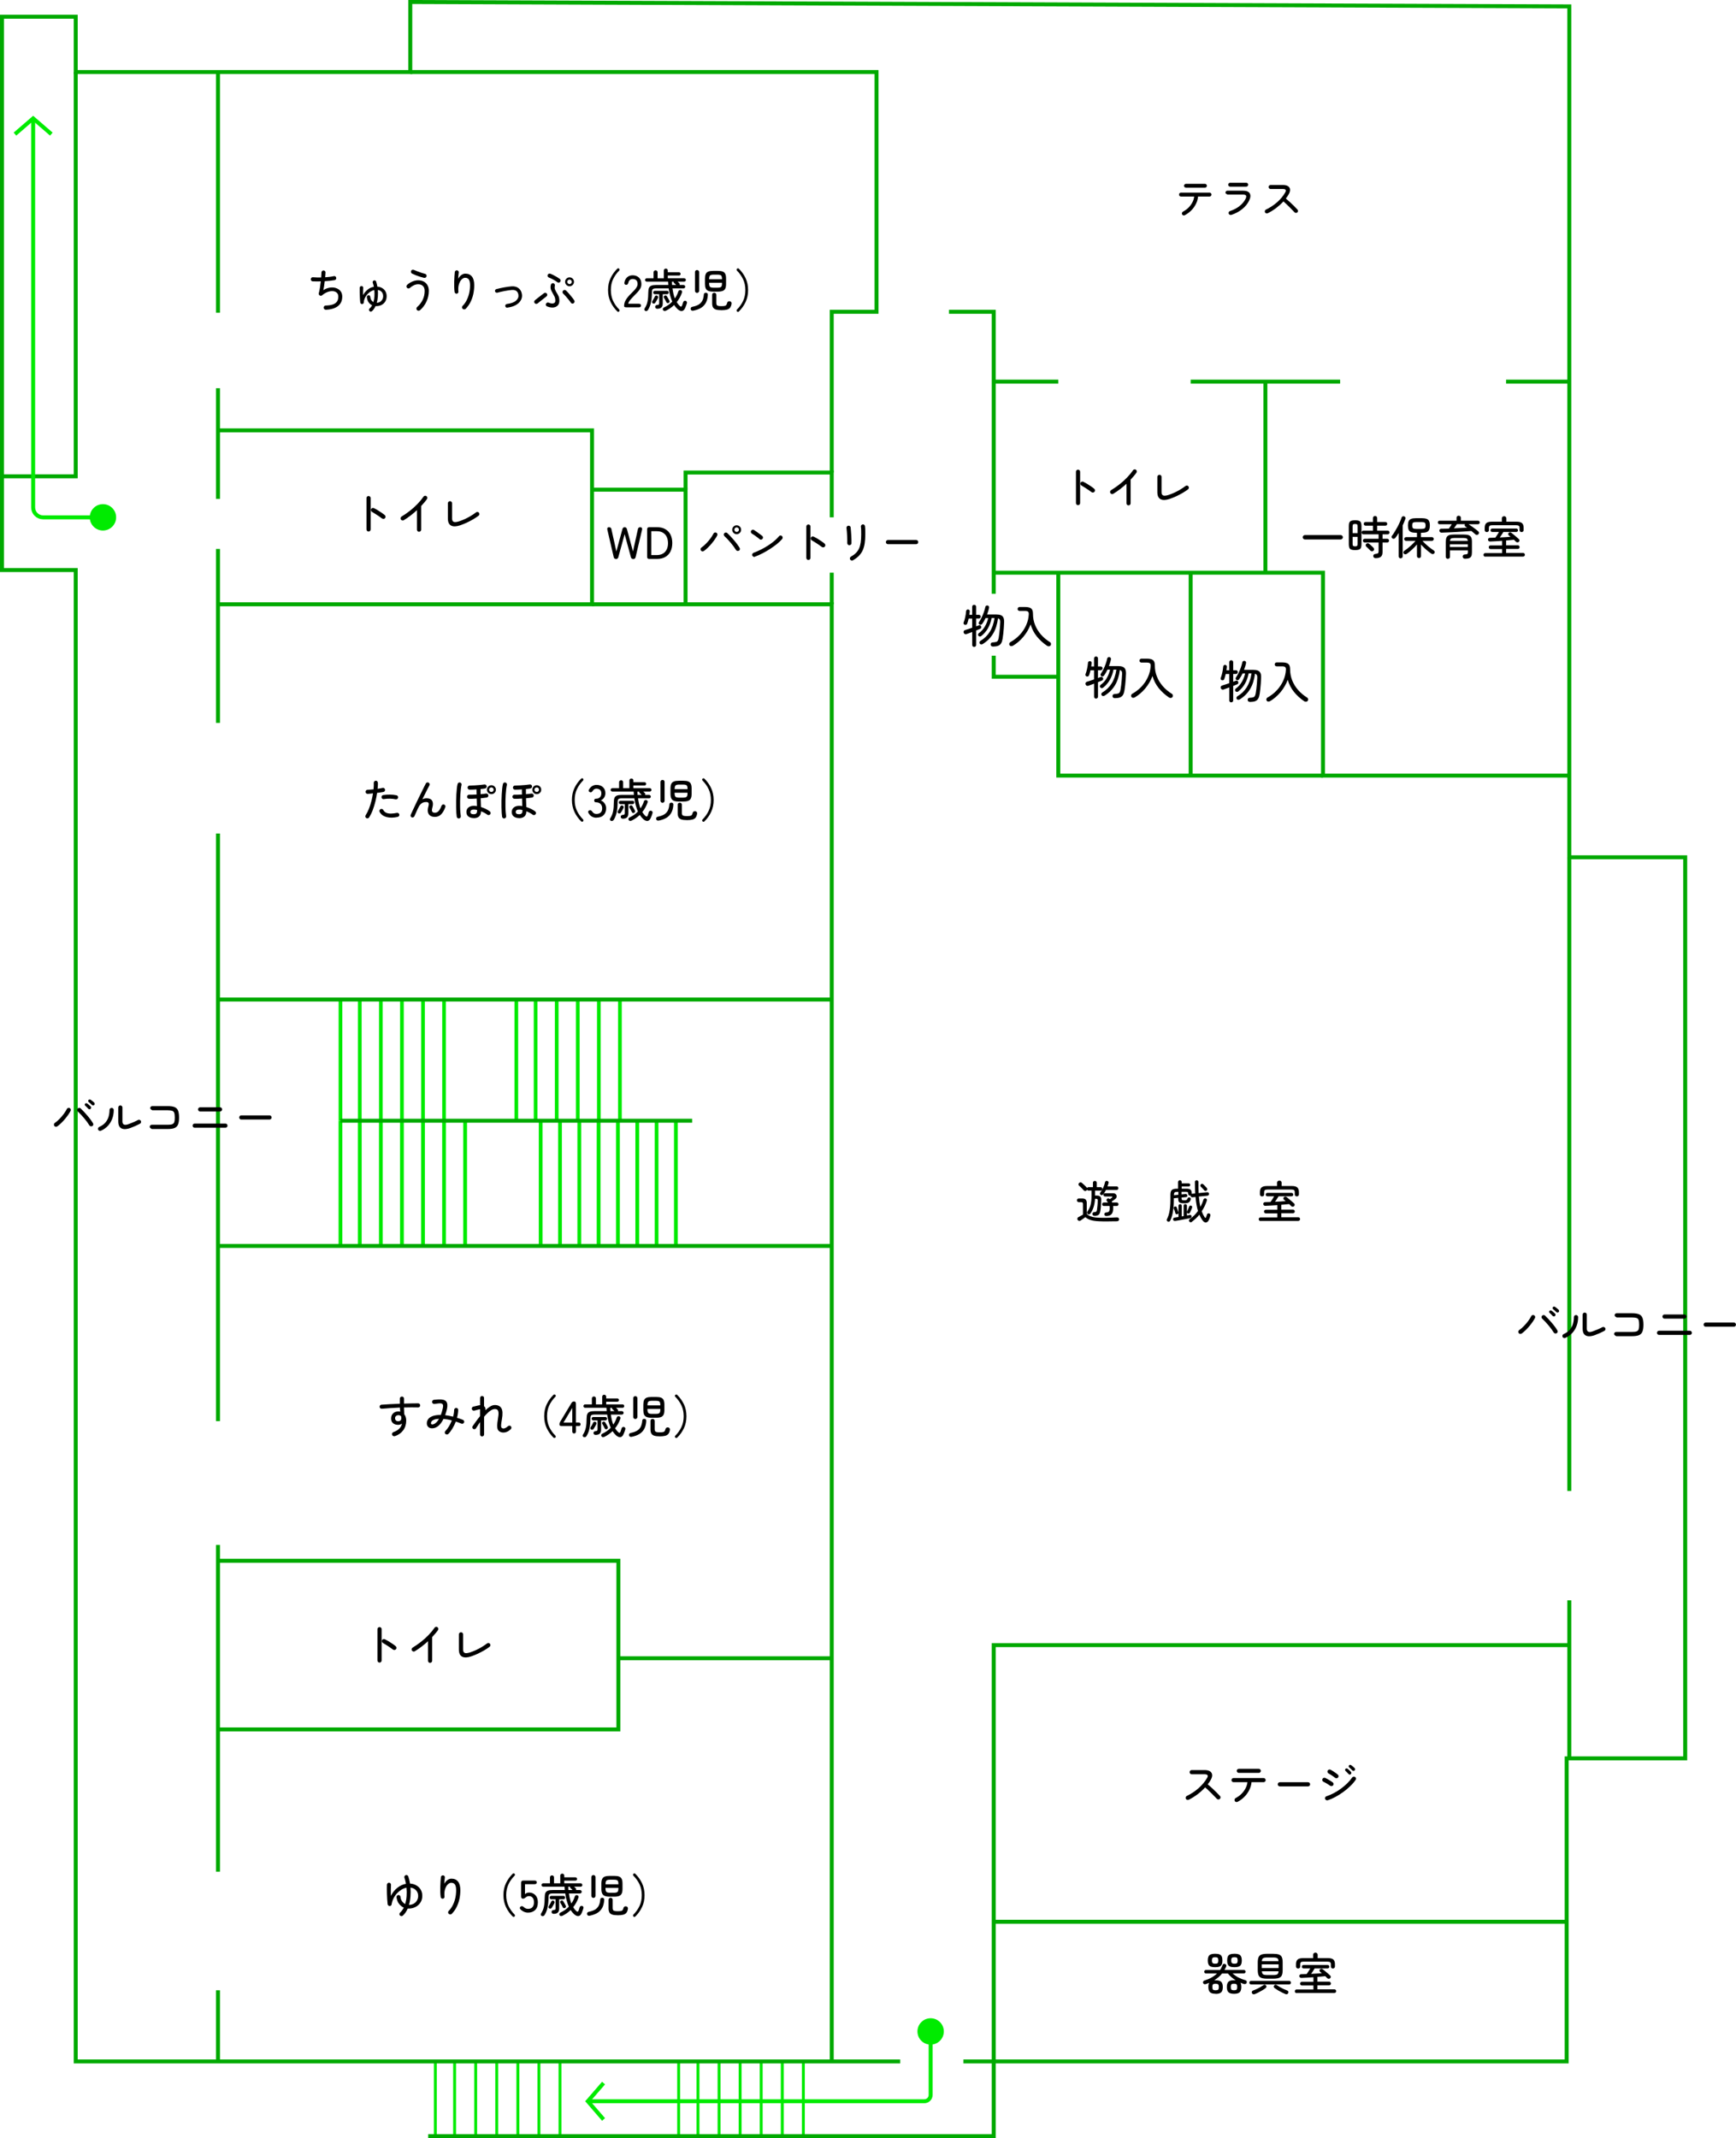 <?xml version="1.0" encoding="UTF-8"?><svg id="_レイヤー_2" xmlns="http://www.w3.org/2000/svg" viewBox="0 0 438.31 539.68"><defs><style>.cls-1{stroke:#00a900;}.cls-1,.cls-2,.cls-3,.cls-4,.cls-5{fill:none;stroke-miterlimit:10;}.cls-2,.cls-3,.cls-4,.cls-5{stroke:#00eb00;}.cls-3{stroke-width:.73px;}.cls-4{stroke-width:.93px;}.cls-5{stroke-width:.95px;}.cls-6{fill:#00eb00;}</style></defs><g id="_レイヤー_2-2"><path d="M299.15,54.32c-.12.07-.25.08-.39.04-.13-.04-.23-.12-.3-.25-.06-.12-.07-.25-.03-.39.04-.13.12-.23.25-.3.52-.28.99-.61,1.39-1.01.4-.4.73-.84.98-1.32.25-.48.41-.98.46-1.49h-3.34c-.14,0-.25-.05-.35-.14-.09-.09-.14-.21-.14-.35s.05-.25.14-.35.21-.14.35-.14h7.22c.14,0,.25.05.35.14.09.09.14.21.14.35s-.05.25-.14.35c-.09.09-.21.14-.35.14h-2.9c-.06.63-.23,1.25-.52,1.84-.29.59-.68,1.14-1.15,1.63-.48.49-1.04.91-1.67,1.24ZM299.44,47.38c-.13,0-.25-.05-.34-.14-.1-.09-.15-.21-.15-.35s.05-.25.15-.34c.1-.1.21-.15.34-.15h4.79c.13,0,.25.05.34.15.1.1.15.21.15.34,0,.14-.05.25-.15.35-.1.09-.21.14-.34.14h-4.79Z"/><path d="M310.86,54.23c-.14.04-.27.03-.39-.03s-.21-.16-.25-.29c-.04-.13-.03-.26.03-.38.07-.12.16-.21.29-.25.92-.3,1.72-.72,2.41-1.26.69-.54,1.2-1.16,1.54-1.84.17-.36.21-.63.11-.81-.1-.17-.36-.26-.78-.26h-3.91c-.17-.09-.29-.17-.38-.24-.08-.07-.12-.16-.12-.25,0-.14.05-.25.15-.35.1-.09.22-.14.35-.14h3.91c.89,0,1.46.23,1.72.69.26.46.21,1.06-.15,1.8-.39.81-.98,1.54-1.77,2.17-.79.63-1.71,1.12-2.75,1.46ZM310.6,47.11c-.14,0-.26-.05-.35-.14-.1-.09-.15-.21-.15-.35s.05-.25.15-.35c.1-.09.22-.14.35-.14h4.05c.14,0,.26.05.35.14.1.09.15.21.15.35s-.05.25-.15.35c-.1.09-.22.14-.35.14h-4.05Z"/><path d="M320.07,53.83c-.12.06-.25.06-.39.02-.13-.05-.23-.13-.29-.26-.06-.12-.07-.25-.02-.39.04-.13.13-.23.25-.29,1.06-.51,2.01-1.14,2.86-1.89.85-.75,1.52-1.57,2.03-2.47.32-.57.11-.85-.64-.85h-3.07c-.14,0-.26-.05-.35-.15-.1-.1-.15-.22-.15-.36s.05-.26.15-.35.22-.15.35-.15h3.07c.58,0,1.03.1,1.33.3.31.2.48.48.51.84.03.36-.08.76-.34,1.22-.1.17-.21.35-.33.53-.12.18-.25.36-.39.54.35.28.71.59,1.08.93s.72.68,1.05,1.01c.33.33.59.6.79.83.1.09.15.21.15.35s-.05.26-.15.36c-.1.09-.22.14-.36.14s-.26-.05-.36-.15c-.15-.15-.33-.33-.54-.56-.22-.23-.46-.47-.72-.73s-.52-.51-.79-.77c-.26-.25-.52-.48-.76-.69-.54.6-1.16,1.15-1.84,1.67-.68.52-1.39.95-2.13,1.32Z"/><line class="cls-5" x1="90.84" y1="282.88" x2="90.84" y2="314.48"/><line class="cls-5" x1="85.96" y1="282.88" x2="85.96" y2="314.48"/><line class="cls-5" x1="96.16" y1="282.88" x2="96.16" y2="314.48"/><line class="cls-5" x1="101.48" y1="282.88" x2="101.48" y2="314.48"/><line class="cls-5" x1="106.8" y1="282.88" x2="106.8" y2="314.48"/><line class="cls-5" x1="112.12" y1="282.88" x2="112.12" y2="314.48"/><line class="cls-4" x1="90.84" y1="252.29" x2="90.84" y2="282.88"/><line class="cls-4" x1="85.96" y1="252.29" x2="85.96" y2="282.88"/><line class="cls-4" x1="96.16" y1="252.29" x2="96.16" y2="282.88"/><line class="cls-4" x1="101.48" y1="252.29" x2="101.48" y2="282.88"/><line class="cls-4" x1="106.8" y1="252.29" x2="106.8" y2="282.88"/><line class="cls-4" x1="112.12" y1="252.29" x2="112.12" y2="282.88"/><line class="cls-4" x1="135.23" y1="252.29" x2="135.23" y2="282.88"/><line class="cls-4" x1="130.36" y1="252.29" x2="130.36" y2="282.88"/><line class="cls-4" x1="140.56" y1="252.29" x2="140.56" y2="282.88"/><line class="cls-4" x1="145.88" y1="252.29" x2="145.88" y2="282.88"/><line class="cls-4" x1="151.2" y1="252.29" x2="151.2" y2="282.88"/><line class="cls-4" x1="156.52" y1="252.29" x2="156.52" y2="282.88"/><line class="cls-5" x1="117.44" y1="282.88" x2="117.44" y2="314.48"/><line class="cls-3" x1="114.78" y1="520" x2="114.78" y2="538.91"/><line class="cls-3" x1="109.91" y1="520" x2="109.91" y2="538.91"/><line class="cls-3" x1="120.1" y1="520" x2="120.1" y2="538.91"/><line class="cls-3" x1="125.42" y1="520" x2="125.42" y2="538.91"/><line class="cls-3" x1="130.75" y1="520" x2="130.75" y2="538.91"/><line class="cls-3" x1="136.07" y1="520" x2="136.07" y2="538.91"/><line class="cls-3" x1="141.39" y1="520" x2="141.39" y2="538.91"/><line class="cls-3" x1="176.23" y1="520" x2="176.23" y2="538.91"/><line class="cls-3" x1="171.35" y1="520" x2="171.35" y2="538.91"/><line class="cls-3" x1="181.55" y1="520" x2="181.55" y2="538.91"/><line class="cls-3" x1="186.87" y1="520" x2="186.87" y2="538.91"/><line class="cls-3" x1="192.19" y1="520" x2="192.19" y2="538.91"/><line class="cls-3" x1="197.51" y1="520" x2="197.51" y2="538.91"/><line class="cls-3" x1="202.83" y1="520" x2="202.83" y2="538.91"/><line class="cls-5" x1="136.51" y1="282.88" x2="136.51" y2="314.48"/><line class="cls-5" x1="141.39" y1="282.88" x2="141.39" y2="314.48"/><line class="cls-5" x1="146.26" y1="282.88" x2="146.26" y2="314.48"/><line class="cls-5" x1="151.14" y1="282.88" x2="151.14" y2="314.48"/><line class="cls-5" x1="156.02" y1="282.88" x2="156.02" y2="314.48"/><line class="cls-5" x1="160.9" y1="282.88" x2="160.9" y2="314.48"/><line class="cls-5" x1="165.77" y1="282.88" x2="165.77" y2="314.48"/><line class="cls-5" x1="170.65" y1="282.88" x2="170.65" y2="314.48"/><polyline class="cls-1" points="243.25 520.32 395.56 520.32 395.56 443.83 425.49 443.83 425.49 216.38 396.22 216.38 396.22 95.33 396.22 1.61 103.59 .5 103.59 18.18 55.04 18.18 19.12 18.18 19.12 4.22 .5 4.22 .5 143.88 19.12 143.88 19.12 520.32 227.29 520.32"/><line class="cls-1" x1="55.04" y1="210.39" x2="55.04" y2="358.7"/><line class="cls-1" x1="55.04" y1="389.96" x2="55.04" y2="472.43"/><line class="cls-1" x1="55.04" y1="502.36" x2="55.04" y2="520.32"/><line class="cls-1" x1="55.04" y1="182.46" x2="55.04" y2="138.56"/><line class="cls-1" x1="55.04" y1="97.99" x2="55.04" y2="125.93"/><polyline class="cls-1" points="55.04 108.63 149.48 108.63 149.48 152.53 55.04 152.53"/><polyline class="cls-1" points="149.48 152.53 210 152.53 210 520.32"/><polyline class="cls-1" points="55.04 393.95 156.13 393.95 156.13 436.52 55.04 436.52"/><line class="cls-1" x1="156.13" y1="418.56" x2="210" y2="418.56"/><line class="cls-1" x1="55.04" y1="252.29" x2="210" y2="252.29"/><line class="cls-1" x1="55.04" y1="314.48" x2="210" y2="314.48"/><line class="cls-1" x1="174.75" y1="282.88" x2="85.96" y2="282.88"/><polyline class="cls-1" points="149.48 123.6 173.09 123.6 173.09 152.53"/><polyline class="cls-1" points="173.09 123.6 173.09 119.27 210 119.27 210 130.58"/><line class="cls-1" x1="210" y1="144.55" x2="210" y2="152.53"/><polyline class="cls-1" points="103.59 18.18 221.31 18.18 221.31 78.7 210 78.7 210 119.27"/><polyline class="cls-1" points="239.6 78.7 250.9 78.7 250.9 149.87"/><polyline class="cls-1" points="250.9 165.5 250.9 170.82 267.2 170.82"/><polyline class="cls-1" points="250.9 144.55 334.04 144.55 334.04 195.76 396.22 195.76"/><polyline class="cls-1" points="334.04 195.76 267.2 195.76 267.2 144.55"/><line class="cls-1" x1="300.62" y1="144.55" x2="300.62" y2="195.76"/><line class="cls-1" x1="250.9" y1="96.33" x2="267.2" y2="96.33"/><line class="cls-1" x1="300.62" y1="96.33" x2="338.36" y2="96.33"/><line class="cls-1" x1="319.49" y1="96.33" x2="319.49" y2="144.55"/><line class="cls-1" x1="380.26" y1="96.33" x2="396.22" y2="96.33"/><line class="cls-1" x1="396.22" y1="216.38" x2="396.22" y2="376.33"/><line class="cls-1" x1="396.22" y1="403.93" x2="396.22" y2="443.83"/><line class="cls-1" x1="250.9" y1="485.07" x2="395.56" y2="485.07"/><polyline class="cls-1" points="19.12 18.18 19.12 120.22 .5 120.22"/><circle class="cls-6" cx="25.99" cy="130.58" r="3.33"/><path class="cls-2" d="M25.99,130.58h-15.11c-1.39,0-2.51-1.12-2.51-2.51V29.88"/><polyline class="cls-2" points="12.96 33.85 8.37 29.88 3.78 33.85"/><circle class="cls-6" cx="234.97" cy="512.75" r="3.33"/><polyline class="cls-2" points="152.39 525.78 148.41 530.37 152.39 534.97"/><polyline class="cls-1" points="108.11 539.18 250.9 539.18 250.9 520.32 250.9 415.24 396.22 415.24"/><path class="cls-2" d="M234.97,512.75v16.03c0,.88-.71,1.59-1.59,1.59h-84.97"/><path d="M278.4,308.28c-1.08,0-1.97-.08-2.66-.23-.69-.16-1.26-.43-1.7-.83-.12.08-.25.17-.41.29-.16.11-.31.22-.46.33-.15.1-.26.18-.33.23-.12.08-.26.11-.41.08-.15-.03-.27-.11-.34-.23-.08-.13-.1-.27-.06-.41.04-.14.12-.24.25-.3s.31-.15.53-.28c.22-.13.43-.24.62-.35v-2.62c0-.2-.04-.34-.1-.41-.07-.08-.2-.11-.4-.11h-.55c-.15,0-.26-.05-.34-.14-.08-.09-.13-.2-.13-.33s.04-.24.13-.33c.08-.09.2-.14.34-.14h.86c.4,0,.69.09.87.28.18.19.28.48.28.86v2.77c.26.25.56.44.89.58.34.14.76.24,1.26.3.5.06,1.13.09,1.88.09.67,0,1.33,0,1.96-.03.64-.02,1.17-.04,1.58-.07.17-.02.31.02.42.11s.17.21.17.37c0,.32-.19.49-.57.5-.29,0-.65,0-1.08.01-.43,0-.87.01-1.31.02-.44,0-.84,0-1.18,0ZM276.31,306.87c-.15,0-.26-.03-.34-.11s-.13-.19-.15-.31c0-.13.03-.24.11-.34.08-.1.19-.15.34-.16.18-.01.31-.04.39-.06s.15-.08.2-.16.08-.2.11-.37c.04-.24.08-.59.12-1.02.04-.44.07-.87.07-1.3,0-.18-.02-.3-.08-.36-.06-.07-.18-.1-.34-.1h-.26c-.05.77-.17,1.47-.37,2.11s-.49,1.19-.85,1.66c-.07.09-.17.15-.29.17-.13.02-.24-.01-.35-.1-.09-.07-.15-.16-.17-.27-.02-.11,0-.22.07-.31.38-.5.65-1.05.82-1.66.16-.61.25-1.36.25-2.23v-1.43h-.73c-.18,0-.3-.07-.39-.22-.02.06-.07.12-.13.17-.1.1-.22.15-.36.15s-.26-.05-.35-.16c-.17-.2-.36-.41-.57-.62-.21-.22-.42-.4-.61-.56-.1-.08-.15-.19-.15-.33s.05-.25.14-.34c.09-.1.21-.15.34-.17.14-.01.26.03.37.12.22.18.44.37.65.58.21.21.4.4.57.58.02.02.04.05.06.07.02.02.03.05.04.07.04-.06.09-.11.15-.15.06-.04.14-.06.23-.06h1.1v-1.11c0-.14.05-.26.14-.34s.21-.13.35-.13c.13,0,.24.04.34.13.09.08.14.2.14.34v1.11h.97c.13,0,.23.04.31.13s.12.19.12.31-.04.22-.12.31-.19.13-.31.13h-1.41v1.24h.45c.39,0,.68.08.86.25.18.17.27.45.25.85-.02.58-.04,1.11-.08,1.6s-.08.89-.14,1.2c-.08.47-.23.8-.46.97-.23.17-.58.26-1.05.27ZM277.9,301.59c-.08-.06-.14-.15-.17-.26-.03-.11,0-.22.08-.31.28-.36.52-.77.73-1.23s.36-.93.46-1.4c.04-.14.11-.24.22-.29.11-.05.22-.06.34-.02.12.03.21.09.28.18.07.09.09.2.05.33-.07.27-.16.56-.26.87h2.31c.13,0,.23.04.31.13s.12.19.12.31-.04.23-.12.32c-.08.09-.18.14-.31.14h-2.7c-.1.2-.21.39-.33.58-.12.19-.24.37-.37.54-.08.1-.18.16-.3.18-.12.02-.24,0-.34-.08ZM279.33,306.94c-.15,0-.27-.04-.36-.12-.1-.08-.14-.19-.14-.33,0-.13.03-.24.12-.32s.21-.13.36-.14c.34-.01.57-.1.69-.26.12-.16.18-.47.18-.94,0-.08,0-.15-.01-.22,0-.07-.02-.14-.04-.21h-1.43c-.13,0-.23-.04-.31-.13-.08-.08-.12-.19-.12-.31s.04-.22.12-.31c.08-.08.18-.13.31-.13h1.06c-.09-.13-.18-.24-.27-.33-.09-.09-.13-.2-.12-.31s.06-.22.15-.29c.1-.08.2-.12.32-.11.11.01.21.06.31.14l.06.06c.1-.07.2-.14.3-.21.1-.07.18-.13.23-.17.09-.07.13-.14.11-.2s-.08-.1-.21-.1h-1.63c-.12,0-.22-.04-.3-.12-.08-.08-.11-.18-.11-.29s.04-.21.11-.29c.08-.08.18-.12.3-.12h2c.31,0,.55.09.71.26s.23.38.21.61c-.02.23-.15.44-.39.61-.08.06-.2.15-.37.28s-.33.24-.49.34c.02.04.05.08.07.12.02.04.04.08.06.12h1.16c.13,0,.23.04.31.13.08.08.12.19.12.31s-.04.23-.12.31c-.08.08-.18.13-.31.13h-.92c0,.07.01.14.02.21,0,.07,0,.15,0,.22,0,.79-.15,1.33-.44,1.64-.29.31-.73.46-1.32.46Z"/><path d="M300.99,308.38c-.11.08-.23.13-.37.13s-.25-.06-.33-.17c-.08-.11-.11-.22-.09-.34.01-.12.08-.22.18-.29.41-.27.78-.58,1.13-.93s.67-.72.96-1.12c-.15-.48-.27-1.01-.37-1.59-.1-.58-.19-1.23-.25-1.94l-.8.08c-.13,0-.24-.03-.32-.1s-.13-.18-.15-.3c0-.01-.01-.03-.01-.06-.02,0-.06.01-.12.01-.12,0-.23-.03-.31-.1-.09-.07-.13-.16-.13-.29,0-.23-.04-.38-.12-.45-.08-.07-.24-.1-.49-.1h-1.08v.66l1.02-.1c.12-.01.22.02.3.09s.12.17.13.28c.02.25-.09.39-.34.41l-1.1.11v.19c0,.21.04.35.13.41.09.06.29.09.6.09.27,0,.45-.03.54-.1.1-.07.18-.2.25-.38.04-.11.11-.18.21-.22.1-.04.21-.04.31,0,.11.03.19.09.24.18.05.09.06.2.02.33-.1.35-.27.6-.5.74-.23.14-.61.21-1.13.21-.4,0-.71-.03-.93-.1-.22-.06-.37-.18-.46-.34s-.13-.39-.13-.68v-.26l-1.11.11v.55c0,.99-.08,1.92-.22,2.79s-.37,1.63-.67,2.27c-.06.14-.15.23-.27.27s-.25.04-.38-.02c-.12-.05-.2-.14-.23-.25-.04-.11-.02-.23.04-.35.29-.56.51-1.24.65-2.02.14-.78.22-1.68.22-2.68v-1.48c0-.56.12-.96.36-1.17.24-.22.67-.33,1.3-.33h.27v-1.67c0-.14.05-.25.14-.33.09-.08.2-.13.32-.13.13,0,.24.04.33.13s.13.19.13.33v.33h1.77c.11,0,.2.04.27.11.07.08.1.17.1.28,0,.1-.03.19-.1.27-.06.08-.15.12-.27.12h-1.77v.56h1.16c.52,0,.88.08,1.08.26s.3.51.29,1.01v.02s.04-.01.07-.01l.81-.08c-.03-.44-.05-.89-.06-1.37-.01-.48-.02-.99-.02-1.52,0-.14.04-.25.13-.32s.19-.11.31-.11c.13,0,.24.04.32.11s.13.18.13.32c0,.51,0,1,0,1.46.01.47.03.91.05,1.34l2.15-.21c.13-.02.24.01.33.09.09.08.14.18.14.3.02.12-.01.23-.09.32-.07.09-.17.14-.3.16l-2.17.21c.05.5.1.96.17,1.39.06.43.14.84.23,1.22.15-.29.29-.59.42-.89.13-.3.24-.61.33-.92.05-.14.12-.23.23-.29.11-.06.23-.07.36-.03s.22.11.27.22c.05.11.05.23,0,.36-.15.47-.34.92-.55,1.37-.22.45-.46.89-.74,1.3.11.28.22.55.34.79s.25.47.39.69c.09.12.17.18.23.18s.12-.08.17-.23c.04-.09.07-.2.11-.31.04-.11.07-.22.1-.32.04-.11.11-.2.21-.25.1-.05.22-.06.34-.02.11.04.19.11.25.2.06.1.08.21.05.34-.03.14-.08.3-.14.49-.06.19-.14.37-.21.54-.18.43-.42.66-.73.71-.31.05-.61-.13-.9-.53-.31-.42-.57-.9-.8-1.43-.27.33-.55.64-.86.93-.31.29-.64.56-.98.81ZM296.73,308.16c-.31.05-.49-.06-.54-.34-.02-.11,0-.22.06-.31.06-.1.16-.15.29-.17.14-.02.3-.05.47-.08.17-.03.35-.05.54-.08v-2.84c0-.12.04-.22.13-.29s.18-.1.29-.1.2.03.28.1.12.16.12.29v2.7l.48-.09v-2.61c0-.12.04-.22.13-.29s.18-.1.28-.1c.11,0,.2.03.29.1s.13.16.13.29v2.46c.13-.02.25-.05.37-.07.12-.02.23-.05.33-.07.11-.02.22,0,.31.05.09.06.15.15.16.27.02.12,0,.23-.06.32-.06.09-.15.14-.26.17-.25.05-.54.11-.87.17-.33.06-.67.13-1.02.2-.35.07-.69.13-1.02.19-.33.06-.62.11-.87.14ZM297.25,306.47c-.11.03-.21.02-.3-.02-.09-.04-.16-.12-.19-.23-.05-.21-.11-.41-.18-.61-.07-.2-.14-.39-.21-.58-.04-.12-.03-.22.02-.31s.12-.15.22-.18c.25-.08.42,0,.5.24.06.19.13.39.21.59.08.21.14.41.2.61.04.12.03.22-.02.31-.05.08-.13.15-.24.18ZM296.4,301.68l1.11-.11v-.74h-.3c-.31,0-.53.05-.64.16-.11.11-.17.31-.17.62v.08ZM299.91,306.28c-.1-.04-.17-.1-.2-.2-.04-.1-.03-.18,0-.27.09-.19.18-.4.28-.62.09-.22.17-.43.24-.62.04-.11.11-.19.21-.24.1-.05.2-.05.31-.01.11.04.18.1.23.2.05.09.05.19,0,.31-.07.2-.15.41-.26.65-.1.23-.2.44-.29.61-.05.1-.12.17-.21.2-.09.03-.2.03-.3,0ZM304.67,300.49c-.08.08-.19.11-.31.11-.12,0-.22-.05-.31-.15-.06-.08-.15-.18-.25-.3-.11-.12-.22-.24-.33-.35s-.21-.22-.3-.29c-.08-.08-.11-.17-.1-.29,0-.11.05-.21.13-.29.08-.08.18-.12.29-.13.11,0,.21.03.3.11.08.07.18.16.3.29s.23.24.34.36c.11.12.21.22.27.29.08.1.12.21.12.33s-.06.22-.15.31Z"/><path d="M318.27,308.2c-.14,0-.25-.05-.33-.14s-.13-.2-.13-.32c0-.13.04-.24.13-.33s.19-.13.33-.13h4.24v-1.01h-2.91c-.15,0-.26-.05-.34-.14-.08-.09-.12-.2-.12-.32s.04-.24.12-.33c.08-.09.19-.13.34-.13h2.91v-1.16c-.53.04-1.05.07-1.57.1-.52.03-1,.05-1.45.07-.15,0-.28-.03-.38-.11-.1-.08-.15-.2-.16-.35,0-.14.03-.25.13-.34.09-.09.21-.13.35-.13.21,0,.42-.01.65-.02.23,0,.46,0,.7-.02.08-.12.18-.26.3-.43s.23-.35.34-.53c.11-.18.21-.34.29-.48h-1.71c-.13,0-.23-.04-.31-.12-.08-.08-.12-.18-.12-.3s.04-.23.12-.31c.08-.08.18-.13.31-.13h6.08c.13,0,.24.04.32.13s.12.19.12.31-.04.22-.12.3-.19.12-.32.12h-3.26c-.11.19-.25.42-.42.68s-.33.5-.49.71c.48-.02.95-.05,1.42-.08.46-.03.9-.06,1.29-.09-.08-.07-.15-.13-.23-.19-.08-.06-.15-.11-.21-.17-.1-.08-.15-.19-.15-.3,0-.12.04-.22.12-.31.08-.09.19-.14.33-.16.13-.01.26.03.37.12.17.13.37.29.61.49.24.19.47.39.7.59.23.2.43.38.58.52.1.09.15.2.15.33s-.05.25-.16.35c-.1.1-.22.15-.37.14-.14,0-.27-.06-.37-.16-.07-.08-.14-.16-.23-.24s-.18-.17-.28-.26c-.28.03-.59.06-.93.09-.34.03-.68.06-1.04.09v1.22h2.94c.14,0,.25.04.33.13.08.09.13.2.13.33s-.04.23-.13.32c-.08.09-.19.14-.33.14h-2.94v1.01h4.28c.14,0,.25.04.33.13.08.09.13.2.13.33,0,.12-.04.23-.13.32-.08.09-.2.14-.33.14h-9.54ZM318.63,301.98c-.14,0-.27-.05-.37-.14-.1-.09-.15-.21-.15-.37v-.56c0-.56.13-.95.41-1.19.27-.24.74-.36,1.41-.36h2.51v-.85c0-.15.06-.28.17-.38.11-.1.25-.15.41-.15s.28.05.4.15c.11.1.17.23.17.38v.85h2.54c.67,0,1.14.12,1.41.36.27.24.41.63.41,1.19v.56c0,.15-.05.28-.15.37-.1.09-.23.14-.37.14s-.26-.04-.36-.13c-.1-.08-.16-.2-.16-.35v-.57c0-.25-.06-.43-.19-.53-.13-.1-.36-.15-.69-.15h-5.98c-.34,0-.57.05-.69.15-.13.1-.19.28-.19.53v.57c0,.15-.05.27-.15.35-.1.08-.23.13-.37.13Z"/><path d="M101.69,483.53c-.11.09-.23.13-.37.11s-.26-.08-.36-.18c-.09-.11-.13-.23-.11-.37.01-.14.08-.26.18-.35.37-.32.67-.74.92-1.25-.46-.2-.86-.52-1.2-.95s-.55-.99-.63-1.67c0-.14.03-.26.11-.37.08-.11.2-.17.33-.18.14-.02.26.02.37.11.11.09.17.2.18.34.05.47.19.85.42,1.15s.48.53.77.67c.19-.61.31-1.27.36-1.99.05-.71.04-1.43-.03-2.14-.44.09-.87.27-1.29.52-.42.26-.8.58-1.15.96-.34.38-.63.81-.86,1.28-.23.47-.38.96-.45,1.46-.02.12-.07.22-.17.3-.1.08-.21.11-.34.11-.12,0-.23-.05-.33-.14s-.15-.19-.17-.31c-.05-.4-.08-.83-.11-1.29s-.05-.92-.06-1.37c-.01-.45-.02-.88-.02-1.28s0-.73.02-1.01c.02-.14.08-.25.18-.35.1-.09.22-.14.36-.13.14,0,.25.06.35.17.1.1.14.23.13.37-.02.28-.03.68-.04,1.18-.01.51-.01,1.05,0,1.62.43-.84.98-1.53,1.65-2.06s1.4-.87,2.17-1c-.05-.27-.11-.53-.17-.79-.06-.26-.13-.51-.22-.74-.05-.14-.04-.27.03-.4s.17-.21.3-.26c.13-.05.26-.04.39.03s.22.17.26.3c.19.58.34,1.18.44,1.8.61.04,1.15.19,1.61.47.46.27.83.63,1.09,1.08.26.45.39.96.39,1.53,0,.51-.09.96-.28,1.36-.19.4-.44.73-.76,1.01-.32.28-.69.49-1.1.64s-.84.22-1.29.22c-.04,0-.08,0-.13,0s-.09,0-.13,0c-.15.36-.33.69-.54,1-.21.3-.44.57-.7.79ZM103.27,480.81c.46,0,.86-.12,1.21-.32.35-.21.62-.48.81-.82.19-.34.29-.72.29-1.13,0-.56-.18-1.03-.53-1.41-.35-.38-.82-.61-1.41-.69.06.74.06,1.49,0,2.24-.06.76-.19,1.47-.38,2.13Z"/><path d="M113.31,483.09c-.11-.1-.16-.22-.17-.38,0-.15.04-.28.14-.38.37-.35.69-.79.98-1.33s.51-1.14.67-1.8.24-1.37.24-2.1c0-.63-.1-1.1-.29-1.41-.19-.3-.51-.46-.96-.46-.3,0-.6.15-.89.44s-.51.7-.67,1.22-.2,1.14-.13,1.85c.02.13-.02.24-.11.34-.09.1-.2.16-.33.17-.12,0-.24-.03-.34-.11-.11-.08-.17-.18-.18-.3-.05-.37-.09-.78-.1-1.25s-.01-.94,0-1.41c.01-.48.03-.93.06-1.35.03-.42.05-.77.09-1.04.01-.14.08-.25.19-.33s.23-.12.37-.1c.14,0,.25.07.34.18s.12.23.1.37c-.02.19-.05.43-.08.71-.03.28-.05.57-.07.86.22-.4.49-.71.81-.94.32-.23.65-.35,1-.35.73,0,1.28.25,1.67.74.39.49.58,1.22.58,2.17,0,.77-.08,1.52-.24,2.25-.16.73-.4,1.41-.72,2.04-.32.63-.72,1.18-1.19,1.67-.1.1-.22.15-.37.16-.15,0-.28-.04-.38-.14Z"/><path d="M129.92,483.74c-.07.06-.15.09-.25.09s-.17-.04-.23-.1c-.7-.69-1.27-1.48-1.69-2.38-.42-.9-.64-1.9-.64-3.01s.21-2.12.64-3.01c.42-.89.99-1.68,1.69-2.37.06-.07.14-.1.23-.1s.18.03.25.09c.06.06.09.14.1.24s-.03.17-.09.23c-.67.68-1.19,1.42-1.56,2.21-.37.79-.56,1.7-.56,2.71s.18,1.92.56,2.71c.37.79.89,1.53,1.56,2.21.06.06.09.14.09.23,0,.1-.04.17-.1.24Z"/><path d="M133.32,482.76c-.36,0-.7-.07-1.04-.22-.33-.15-.62-.35-.86-.61-.13-.13-.19-.26-.17-.39.02-.13.09-.24.22-.32.13-.08.25-.11.37-.09.12.03.24.09.37.2.31.32.68.48,1.11.48.49,0,.86-.14,1.12-.43.25-.29.38-.69.38-1.21s-.11-.89-.34-1.17c-.23-.28-.54-.41-.93-.41-.16,0-.31.03-.46.1-.15.07-.27.14-.36.24-.12.08-.23.15-.32.21-.09.06-.21.1-.34.1-.34,0-.5-.18-.5-.54v-3.48c0-.37.18-.55.55-.55h2.86c.36,0,.54.15.54.45s-.18.46-.54.46h-2.43v2.51c.3-.26.64-.39,1.02-.39.43,0,.81.09,1.14.29.34.19.6.47.8.84.19.37.29.82.29,1.36,0,.83-.23,1.47-.68,1.91-.45.44-1.05.66-1.79.66Z"/><path d="M136.77,483.6c-.12-.06-.19-.15-.22-.27-.03-.12,0-.24.07-.36.37-.56.61-1.17.73-1.8s.18-1.38.18-2.22c0-.49.06-.87.17-1.14s.32-.46.61-.58.7-.17,1.24-.17h3.05c0-.14-.02-.28-.03-.42-.01-.14-.02-.28-.03-.42h-5.39c-.11,0-.21-.04-.3-.13s-.13-.18-.13-.3.04-.21.13-.3.18-.13.3-.13h1.71v-1.49c0-.15.05-.28.15-.37.1-.09.22-.14.37-.14.14,0,.26.05.35.14.1.09.15.21.15.37v1.49h1.58v-1.93c0-.15.05-.28.15-.37.1-.09.22-.14.35-.14s.26.05.36.14c.1.09.15.21.15.37v.43h2.82c.11,0,.21.04.29.12s.12.18.12.29-.04.21-.12.29-.18.12-.29.12h-2.82v.68h4.14c.12,0,.22.04.3.13s.12.18.12.3-.04.21-.12.3-.18.13-.3.13h-1.66c.08.07.15.14.22.2.07.07.12.12.16.16.15.14.18.3.09.48h1.02c.11,0,.21.04.3.13s.13.19.13.31c0,.11-.04.21-.13.3s-.18.13-.3.13h-2.79c.06.47.14.91.24,1.34.1.43.22.82.37,1.19.38-.55.68-1.15.88-1.8.05-.13.13-.22.25-.28.12-.05.25-.06.38-.01.13.04.22.12.28.23.05.12.05.25,0,.38-.16.45-.35.88-.57,1.28-.22.4-.47.78-.76,1.13.24.39.5.71.78.97.15.14.27.19.36.17.08-.03.16-.13.23-.3.04-.11.09-.24.14-.41.06-.16.1-.3.13-.42.05-.13.13-.23.25-.3.12-.07.25-.08.38-.03.13.04.22.11.28.22.06.11.07.23.03.36-.05.17-.11.35-.18.56s-.15.4-.23.58c-.2.5-.47.78-.81.84-.34.05-.72-.11-1.14-.48-.16-.15-.31-.31-.45-.48-.14-.17-.28-.36-.41-.56-.57.56-1.26,1.04-2.06,1.44-.13.06-.26.09-.41.07-.14-.01-.25-.09-.33-.22-.08-.13-.09-.26-.04-.38s.14-.22.28-.28c.41-.19.79-.41,1.15-.66.35-.25.67-.53.95-.82-.21-.49-.4-1.02-.55-1.58-.15-.57-.27-1.15-.35-1.76h-3.14c-.29,0-.51.03-.67.08-.16.05-.27.14-.33.29-.06.14-.09.35-.09.62,0,.92-.08,1.76-.23,2.5s-.41,1.4-.77,1.97c-.08.12-.18.2-.31.24-.13.04-.26.04-.39-.02ZM138.66,481.69c-.1-.07-.16-.16-.17-.26-.02-.11,0-.21.06-.3.11-.18.23-.37.35-.58s.22-.41.3-.6c.05-.11.14-.18.25-.21.11-.04.22-.03.33.03s.18.14.22.25.03.22-.02.33c-.09.19-.2.4-.33.62s-.25.42-.36.59c-.07.1-.16.16-.28.19s-.23.01-.34-.06ZM139.74,483.06c-.14,0-.25-.05-.34-.14-.09-.09-.14-.2-.14-.33,0-.13.03-.24.13-.33.09-.09.21-.14.36-.15.22-.01.36-.05.43-.11.07-.06.1-.19.1-.39v-2.22h-1.09c-.11,0-.21-.04-.29-.13s-.12-.18-.12-.3c0-.12.04-.22.12-.3.08-.08.18-.12.29-.12h3.07c.12,0,.22.04.3.12.08.08.12.18.12.3,0,.11-.04.21-.12.3s-.18.13-.3.13h-1.08v2.34c0,.44-.11.78-.34,1-.22.23-.59.34-1.09.34ZM142.67,481.58c-.12.07-.24.08-.35.04s-.19-.11-.23-.21c-.07-.15-.16-.34-.28-.56-.12-.22-.23-.41-.34-.58-.05-.09-.06-.19-.03-.29.03-.1.1-.18.2-.23.1-.05.2-.07.31-.05.11.02.19.08.25.18.1.16.22.35.35.58.13.22.23.41.29.54.06.11.07.22.04.33-.03.1-.11.18-.21.25ZM143.53,477.06h1.03c-.08-.08-.16-.17-.26-.26-.09-.09-.18-.17-.27-.25-.09-.09-.13-.2-.1-.32h-.45c0,.15.02.29.02.42,0,.14.01.27.02.41Z"/><path d="M148.9,483.54c-.16.03-.3.02-.43-.04-.13-.06-.21-.17-.25-.34-.03-.14,0-.26.07-.38s.2-.19.35-.22c.62-.12,1.13-.3,1.54-.53s.73-.56.96-.97c.23-.42.36-.95.41-1.61,0-.14.06-.26.17-.34.1-.08.23-.11.37-.1.16,0,.28.06.36.16s.12.22.11.35c-.05.82-.22,1.51-.52,2.05-.3.54-.72.97-1.24,1.28-.53.31-1.16.54-1.9.68ZM149.83,479.05c-.14,0-.27-.05-.37-.15-.1-.1-.15-.23-.15-.38v-4.72c0-.16.05-.29.15-.38.1-.1.23-.14.37-.14s.27.05.37.14c.1.1.15.22.15.38v4.72c0,.15-.05.28-.15.38-.1.1-.23.15-.37.15ZM153.93,478.73c-.52,0-.93-.06-1.24-.19-.31-.13-.52-.33-.65-.61s-.2-.66-.2-1.14v-1.36c0-.48.07-.86.2-1.15.13-.29.35-.49.65-.61.3-.12.72-.18,1.24-.18h1.17c.53,0,.94.06,1.24.18.3.12.51.33.64.61.13.29.19.67.19,1.15v1.36c0,.48-.06.86-.19,1.14s-.34.49-.64.61c-.3.13-.72.19-1.24.19h-1.17ZM152.89,475.61h3.25v-.06c0-.29-.03-.52-.09-.68-.06-.16-.17-.27-.34-.33s-.4-.09-.7-.09h-.97c-.46,0-.76.07-.92.22-.15.15-.23.44-.23.88v.06ZM154.03,477.75h.97c.31,0,.54-.03.7-.09.16-.06.28-.17.34-.33.06-.16.09-.38.09-.66v-.16h-3.25v.16c0,.43.08.71.23.86.15.15.46.22.92.22ZM155.94,483.42c-.56,0-1.01-.05-1.35-.16-.34-.11-.58-.29-.72-.54-.14-.25-.22-.59-.22-1.03v-2.15c0-.16.05-.29.15-.38.1-.09.23-.14.37-.14s.27.05.37.14c.1.09.15.22.15.38v2.03c0,.22.03.39.1.52.06.12.19.21.37.25s.44.07.77.07c.38,0,.67-.02.86-.06.2-.04.34-.12.42-.24s.16-.3.22-.55c.04-.15.13-.26.26-.33.14-.07.29-.08.45-.05.16.05.27.13.34.25.06.12.08.26.05.42-.07.41-.2.73-.38.96-.19.23-.46.39-.81.48-.35.09-.83.14-1.41.14Z"/><path d="M159.93,483.74c-.06-.06-.09-.14-.1-.24,0-.09.02-.17.09-.23.67-.68,1.19-1.42,1.56-2.21.37-.79.56-1.7.56-2.71s-.19-1.92-.56-2.71-.89-1.53-1.56-2.21c-.06-.06-.09-.14-.09-.23s.04-.17.1-.24c.07-.06.15-.09.25-.09s.17.03.23.1c.7.69,1.27,1.48,1.69,2.37.42.89.64,1.9.64,3.01s-.21,2.11-.64,3.01c-.42.9-.99,1.69-1.69,2.38-.06.07-.14.1-.23.1s-.18-.03-.25-.09Z"/><path d="M92.47,206.48c-.12-.08-.2-.19-.22-.33-.03-.14,0-.27.08-.39.32-.5.6-1.06.84-1.68s.44-1.25.61-1.91.3-1.3.39-1.92c-.24.03-.47.06-.69.08-.22.02-.43.04-.63.05-.15,0-.27-.04-.38-.13-.11-.1-.17-.21-.18-.35,0-.14.04-.27.13-.38.09-.11.21-.16.36-.17.21-.01.45-.03.71-.05.26-.01.54-.04.82-.07.03-.31.05-.61.06-.88.01-.27,0-.53,0-.75,0-.15.04-.27.13-.37.1-.1.22-.16.36-.17.15-.02.27.03.37.13.1.1.16.22.17.37.02.21.02.45,0,.71-.01.26-.03.54-.06.83.24-.04.47-.07.69-.11s.41-.07.58-.12c.14-.04.27-.02.38.07s.19.2.22.33c.03.15,0,.28-.07.4s-.19.19-.33.22c-.21.04-.46.08-.73.12-.28.04-.57.08-.87.12-.1.69-.24,1.42-.43,2.17-.19.75-.41,1.48-.67,2.17-.26.69-.57,1.31-.91,1.85-.08.12-.19.2-.33.23-.14.03-.27,0-.39-.07ZM100.42,206.19c-1.08.24-2.03.25-2.83.04s-1.38-.64-1.73-1.28c-.07-.13-.08-.26-.04-.4.04-.14.12-.24.25-.31s.25-.08.39-.05c.14.04.24.12.31.25.18.34.44.57.77.72.33.14.73.21,1.18.2s.95-.07,1.48-.18c.14-.03.27,0,.39.07.12.08.2.19.23.33.03.14,0,.26-.07.38-.08.12-.19.19-.33.22ZM99.87,201.75c-.42-.1-.9-.15-1.44-.16s-1.04.03-1.49.11c-.15.03-.28,0-.39-.07s-.19-.19-.22-.34c-.03-.14,0-.27.08-.39.08-.12.19-.2.34-.22.54-.08,1.11-.12,1.71-.11.6,0,1.15.06,1.67.17.14.03.24.11.32.23s.1.26.06.39c-.03.14-.11.24-.23.32s-.26.09-.4.06Z"/><path d="M103.97,206.32c-.14-.05-.23-.15-.28-.29-.05-.14-.04-.27.02-.4.13-.28.29-.64.49-1.06.2-.43.42-.9.66-1.41.24-.51.5-1.03.75-1.56s.51-1.04.76-1.54.47-.95.66-1.35.36-.73.49-.96c.06-.13.16-.21.31-.25.14-.03.28-.02.4.05.12.08.2.18.23.31.03.13.02.27-.05.4-.11.2-.25.48-.44.83-.19.36-.39.77-.62,1.23-.23.46-.47.93-.71,1.43.35-.17.7-.26,1.05-.26.7,0,1.18.21,1.42.62s.27,1,.05,1.75c-.14.49-.14.83-.02,1.01.12.19.35.28.67.28.2,0,.39-.05.58-.15.19-.1.37-.28.55-.53s.36-.62.54-1.09c.05-.13.14-.22.27-.29s.26-.06.39-.01c.14.05.23.15.29.28s.06.26,0,.39c-.3.81-.66,1.42-1.08,1.83s-.94.61-1.55.61c-.45,0-.83-.09-1.13-.28-.31-.19-.51-.47-.61-.86-.1-.39-.07-.87.09-1.46.12-.42.14-.72.06-.89-.08-.17-.28-.26-.6-.26-.27,0-.53.04-.78.13s-.48.25-.7.49-.44.61-.66,1.09c-.02.05-.07.17-.15.34s-.17.37-.26.58-.18.41-.26.58c-.08.18-.13.29-.15.34-.05.14-.15.24-.28.3-.13.07-.27.07-.42.02Z"/><path d="M115.91,206.58c-.14.02-.27,0-.38-.09s-.19-.19-.21-.34c-.04-.24-.07-.58-.1-1-.03-.42-.04-.9-.05-1.42,0-.52,0-1.07,0-1.63.01-.57.03-1.11.06-1.65s.07-1.03.12-1.47.11-.81.18-1.08c.03-.14.11-.25.23-.33s.25-.09.39-.06c.14.03.24.11.32.23s.1.26.06.39c-.07.29-.13.65-.18,1.07-.05.42-.09.88-.12,1.38s-.05,1.01-.06,1.53c-.01.52-.01,1.03,0,1.52,0,.49.03.93.06,1.34.03.41.07.74.11,1,.02.15,0,.28-.08.39-.08.11-.19.19-.34.22ZM119.6,206.49c-.52,0-.96-.13-1.31-.38-.35-.26-.53-.64-.53-1.16,0-.47.17-.85.51-1.13.34-.28.79-.42,1.34-.42.27,0,.54.02.81.07,0-.27-.02-.57-.03-.9-.01-.32-.02-.66-.03-1.01-.38.03-.74.05-1.09.06-.34,0-.63,0-.85,0-.15,0-.27-.06-.36-.17-.1-.11-.14-.23-.13-.38,0-.14.06-.26.17-.35.1-.1.23-.14.37-.13.2,0,.46,0,.8,0,.33-.01.69-.03,1.07-.05,0-.22-.01-.44-.02-.65s0-.43,0-.64c-.3.02-.61.04-.9.05s-.58.02-.84.02c-.14,0-.27-.05-.37-.15-.1-.1-.15-.22-.15-.37s.05-.27.15-.37c.1-.1.22-.15.37-.15.37,0,.79-.01,1.25-.04.46-.03.91-.06,1.34-.1.44-.04.81-.09,1.11-.13.14-.03.27,0,.39.08s.18.2.21.34c.02.14,0,.27-.09.38s-.19.19-.34.21c-.15.02-.32.05-.51.07-.19.02-.39.05-.6.07,0,.22,0,.44,0,.66,0,.22,0,.43,0,.64.27-.02.52-.05.76-.07.24-.03.44-.06.61-.09.14-.02.27,0,.38.09s.19.19.21.33c.02.14,0,.28-.09.39s-.19.19-.34.2c-.34.05-.62.08-.85.11-.23.03-.45.05-.66.07.02.43.03.84.04,1.21.01.37.02.71.03,1,.43.13.83.29,1.22.48.39.19.72.39,1.01.61.11.08.18.2.21.34.03.14,0,.27-.09.38-.08.12-.2.19-.34.22-.14.02-.27,0-.38-.09-.21-.15-.45-.31-.73-.46-.28-.15-.57-.29-.88-.4-.02,1.15-.65,1.73-1.89,1.73ZM119.6,205.52c.31,0,.53-.07.66-.21.13-.14.19-.34.19-.62v-.25c-.3-.07-.58-.1-.85-.1-.31,0-.52.06-.65.18-.13.12-.19.26-.19.43s.06.31.19.41c.13.11.35.16.65.16ZM124.07,200.45c-.3,0-.57-.11-.79-.33-.22-.22-.33-.48-.33-.79s.11-.58.33-.8c.22-.22.48-.33.79-.33s.58.11.8.33c.22.22.33.48.33.8s-.11.57-.33.79c-.22.22-.48.33-.8.33ZM124.07,199.9c.15,0,.29-.06.4-.17s.17-.25.17-.41-.06-.28-.17-.4c-.11-.11-.24-.17-.4-.17s-.3.06-.41.17c-.11.11-.17.24-.17.4,0,.16.06.3.17.41s.25.17.41.17Z"/><path d="M127.36,206.58c-.14.02-.27,0-.38-.09s-.19-.19-.21-.34c-.04-.24-.07-.58-.1-1-.03-.42-.04-.9-.05-1.42,0-.52,0-1.07,0-1.63.01-.57.03-1.11.06-1.65s.07-1.03.12-1.47.11-.81.18-1.08c.03-.14.11-.25.23-.33s.25-.09.39-.06c.14.03.24.11.32.23s.1.26.06.39c-.07.29-.13.65-.18,1.07-.05.42-.09.88-.12,1.38s-.05,1.01-.06,1.53c-.01.52-.01,1.03,0,1.52,0,.49.03.93.06,1.34.03.41.07.74.11,1,.02.15,0,.28-.08.39-.08.11-.19.19-.34.22ZM131.05,206.49c-.52,0-.96-.13-1.31-.38-.35-.26-.53-.64-.53-1.16,0-.47.17-.85.51-1.13.34-.28.79-.42,1.34-.42.27,0,.54.02.81.07,0-.27-.02-.57-.03-.9-.01-.32-.02-.66-.03-1.01-.38.03-.74.05-1.09.06-.34,0-.63,0-.85,0-.15,0-.27-.06-.36-.17-.1-.11-.14-.23-.13-.38,0-.14.06-.26.17-.35.1-.1.23-.14.37-.13.2,0,.46,0,.8,0,.33-.01.69-.03,1.07-.05,0-.22-.01-.44-.02-.65s0-.43,0-.64c-.3.02-.61.04-.9.05s-.58.02-.84.02c-.14,0-.27-.05-.37-.15-.1-.1-.15-.22-.15-.37s.05-.27.15-.37c.1-.1.22-.15.37-.15.37,0,.79-.01,1.25-.04.46-.03.91-.06,1.34-.1.44-.04.81-.09,1.11-.13.14-.03.27,0,.39.08s.18.2.21.34c.02.14,0,.27-.09.38s-.19.19-.34.21c-.15.02-.32.05-.51.07-.19.02-.39.05-.6.07,0,.22,0,.44,0,.66,0,.22,0,.43,0,.64.27-.02.52-.05.76-.07.24-.03.44-.06.61-.09.14-.02.27,0,.38.09s.19.19.21.33c.02.14,0,.28-.09.39s-.19.19-.34.2c-.34.05-.62.08-.85.11-.23.03-.45.05-.66.07.02.43.03.84.04,1.21.01.37.02.71.03,1,.43.13.83.29,1.22.48.39.19.72.39,1.01.61.11.08.18.2.21.34.03.14,0,.27-.09.38-.08.12-.2.19-.34.22-.14.02-.27,0-.38-.09-.21-.15-.45-.31-.73-.46-.28-.15-.57-.29-.88-.4-.02,1.15-.65,1.73-1.89,1.73ZM131.05,205.52c.31,0,.53-.07.66-.21.13-.14.19-.34.19-.62v-.25c-.3-.07-.58-.1-.85-.1-.31,0-.52.06-.65.18-.13.12-.19.26-.19.43s.06.31.19.41c.13.11.35.16.65.16ZM135.52,200.45c-.3,0-.57-.11-.79-.33-.22-.22-.33-.48-.33-.79s.11-.58.33-.8c.22-.22.48-.33.79-.33s.58.11.8.33c.22.22.33.48.33.8s-.11.57-.33.79c-.22.22-.48.33-.8.33ZM135.52,199.9c.15,0,.29-.06.4-.17s.17-.25.17-.41-.06-.28-.17-.4c-.11-.11-.24-.17-.4-.17s-.3.06-.41.17c-.11.11-.17.24-.17.4,0,.16.06.3.17.41s.25.17.41.17Z"/><path d="M147.21,207.32c-.07.06-.15.09-.25.09s-.17-.04-.23-.1c-.7-.69-1.27-1.48-1.69-2.38-.42-.9-.64-1.9-.64-3.01s.21-2.12.64-3.01c.42-.89.99-1.68,1.69-2.37.06-.07.14-.1.23-.1s.18.03.25.09c.06.06.09.14.1.24s-.03.17-.09.23c-.67.68-1.19,1.42-1.56,2.21-.37.79-.56,1.7-.56,2.71s.18,1.92.56,2.71c.37.79.89,1.53,1.56,2.21.06.06.09.14.09.23,0,.1-.04.17-.1.24Z"/><path d="M150.58,206.4c-.45,0-.85-.11-1.18-.31-.34-.21-.61-.5-.81-.87-.1-.17-.12-.31-.07-.43.05-.12.15-.2.3-.26.15-.05.28-.04.38.01.1.05.2.14.3.27.11.18.25.34.43.46.18.12.39.18.64.18.46,0,.82-.12,1.08-.35.26-.23.39-.6.39-1.09,0-.45-.14-.81-.42-1.09-.28-.28-.65-.41-1.12-.41-.31,0-.47-.15-.47-.46s.16-.45.47-.45c.44,0,.77-.13.99-.38.23-.25.34-.57.34-.96,0-.44-.13-.74-.38-.93-.26-.18-.55-.27-.88-.27-.22,0-.41.06-.57.18s-.29.27-.4.45c-.1.13-.2.22-.3.27-.1.05-.23.04-.38-.02-.15-.06-.24-.15-.28-.28s0-.26.09-.41c.22-.37.49-.66.82-.85.32-.19.67-.29,1.05-.29.67,0,1.21.19,1.63.57.42.38.62.89.62,1.54,0,.41-.11.78-.32,1.1s-.5.56-.85.71c.4.15.73.4.98.76s.38.77.38,1.25c0,.69-.21,1.26-.62,1.69-.42.43-1.02.65-1.83.65Z"/><path d="M154.22,207.18c-.12-.06-.19-.15-.22-.27-.03-.12,0-.24.07-.36.37-.56.61-1.17.73-1.8s.18-1.38.18-2.22c0-.49.06-.87.17-1.14s.32-.46.61-.58.7-.17,1.24-.17h3.05c0-.14-.02-.28-.03-.42-.01-.14-.02-.28-.03-.42h-5.39c-.11,0-.21-.04-.3-.13s-.13-.18-.13-.3.04-.21.13-.3.18-.13.3-.13h1.71v-1.49c0-.15.05-.28.15-.37.1-.09.22-.14.37-.14.14,0,.26.05.35.14.1.09.15.21.15.37v1.49h1.58v-1.93c0-.15.05-.28.15-.37.1-.09.22-.14.35-.14s.26.05.36.14c.1.09.15.21.15.37v.43h2.82c.11,0,.21.04.29.12s.12.18.12.29-.04.21-.12.29-.18.12-.29.12h-2.82v.68h4.14c.12,0,.22.04.3.13s.12.18.12.3-.04.21-.12.3-.18.13-.3.13h-1.66c.08.07.15.14.22.2.07.07.12.12.16.16.15.14.18.3.09.48h1.02c.11,0,.21.04.3.13s.13.19.13.31c0,.11-.04.21-.13.3s-.18.13-.3.13h-2.79c.06.47.14.91.24,1.34.1.43.22.82.37,1.19.38-.55.68-1.15.88-1.8.05-.13.13-.22.25-.28.12-.05.25-.06.38-.01.13.04.22.12.28.23.05.12.05.25,0,.38-.16.45-.35.88-.57,1.28-.22.4-.47.78-.76,1.13.24.39.5.71.78.97.15.14.27.19.36.17.08-.03.16-.13.23-.3.04-.11.09-.24.14-.41.06-.16.1-.3.13-.42.05-.13.13-.23.25-.3.12-.07.25-.08.38-.03.13.04.22.11.28.22.06.11.07.23.03.36-.05.17-.11.35-.18.56s-.15.4-.23.58c-.2.5-.47.78-.81.84-.34.05-.72-.11-1.14-.48-.16-.15-.31-.31-.45-.48-.14-.17-.28-.36-.41-.56-.57.56-1.26,1.04-2.06,1.44-.13.06-.26.09-.41.07-.14-.01-.25-.09-.33-.22-.08-.13-.09-.26-.04-.38s.14-.22.28-.28c.41-.19.79-.41,1.15-.66.35-.25.67-.53.95-.82-.21-.49-.4-1.02-.55-1.58-.15-.57-.27-1.15-.35-1.76h-3.14c-.29,0-.51.03-.67.08-.16.05-.27.14-.33.29-.06.14-.09.35-.09.62,0,.92-.08,1.76-.23,2.5s-.41,1.4-.77,1.97c-.08.12-.18.2-.31.24-.13.04-.26.04-.39-.02ZM156.11,205.27c-.1-.07-.16-.16-.17-.26-.02-.11,0-.21.06-.3.11-.18.23-.37.35-.58s.22-.41.3-.6c.05-.11.14-.18.25-.21.11-.04.22-.03.33.03s.18.14.22.25.03.22-.02.33c-.09.19-.2.4-.33.62s-.25.42-.36.59c-.07.1-.16.16-.28.19s-.23.01-.34-.06ZM157.2,206.64c-.14,0-.25-.05-.34-.14-.09-.09-.14-.2-.14-.33,0-.13.03-.24.13-.33.09-.09.21-.14.36-.15.22-.01.36-.05.43-.11.07-.06.1-.19.1-.39v-2.22h-1.09c-.11,0-.21-.04-.29-.13s-.12-.18-.12-.3c0-.12.04-.22.12-.3.08-.08.18-.12.29-.12h3.07c.12,0,.22.04.3.12.08.08.12.18.12.3,0,.11-.04.21-.12.3s-.18.13-.3.13h-1.08v2.34c0,.44-.11.78-.34,1-.22.23-.59.34-1.09.34ZM160.13,205.16c-.12.07-.24.08-.35.04s-.19-.11-.23-.21c-.07-.15-.16-.34-.28-.56-.12-.22-.23-.41-.34-.58-.05-.09-.06-.19-.03-.29.03-.1.1-.18.2-.23.1-.05.2-.07.31-.05.11.02.19.08.25.18.1.16.22.35.35.58.13.22.23.41.29.54.06.11.07.22.04.33-.03.1-.11.18-.21.25ZM160.99,200.64h1.03c-.08-.08-.16-.17-.26-.26-.09-.09-.18-.17-.27-.25-.09-.09-.13-.2-.1-.32h-.45c0,.15.02.29.02.42,0,.14.01.27.02.41Z"/><path d="M166.35,207.12c-.16.03-.3.02-.43-.04-.13-.06-.21-.17-.25-.34-.03-.14,0-.26.07-.38s.2-.19.35-.22c.62-.12,1.13-.3,1.54-.53s.73-.56.96-.97c.23-.42.36-.95.41-1.61,0-.14.06-.26.17-.34.1-.08.23-.11.37-.1.16,0,.28.06.36.16.08.1.12.22.11.35-.04.82-.22,1.51-.52,2.05-.3.54-.72.97-1.24,1.28-.53.31-1.16.54-1.9.68ZM167.28,202.63c-.14,0-.27-.05-.37-.15-.1-.1-.15-.23-.15-.38v-4.72c0-.16.05-.29.15-.38.1-.1.23-.14.37-.14s.27.05.37.14.15.22.15.38v4.72c0,.15-.05.28-.15.38-.1.1-.23.15-.37.15ZM171.38,202.31c-.52,0-.93-.06-1.24-.19-.31-.13-.52-.33-.65-.61-.13-.28-.2-.66-.2-1.14v-1.36c0-.48.06-.86.2-1.15.13-.29.35-.49.65-.61.3-.12.72-.18,1.24-.18h1.17c.53,0,.94.06,1.24.18.3.12.52.33.64.61.13.29.19.67.19,1.15v1.36c0,.48-.06.86-.19,1.14-.12.28-.34.49-.64.61-.3.13-.72.19-1.24.19h-1.17ZM170.34,199.19h3.25v-.06c0-.29-.03-.52-.09-.68-.06-.16-.17-.27-.34-.33-.16-.06-.4-.09-.7-.09h-.97c-.46,0-.76.07-.92.22-.15.15-.23.44-.23.88v.06ZM171.48,201.33h.97c.3,0,.54-.03.7-.09.16-.06.28-.17.34-.33.06-.16.09-.38.09-.66v-.16h-3.25v.16c0,.43.08.71.23.86.15.15.46.22.92.22ZM173.4,207c-.57,0-1.02-.05-1.35-.16-.34-.11-.58-.29-.72-.54-.15-.25-.22-.59-.22-1.03v-2.15c0-.16.05-.29.15-.38.1-.09.23-.14.37-.14s.27.05.37.14c.1.09.16.22.16.38v2.03c0,.22.03.39.1.52s.19.21.37.25.44.07.77.07c.38,0,.67-.02.86-.06s.34-.12.42-.24.16-.3.22-.55c.04-.15.13-.26.26-.33.14-.07.29-.08.45-.05.16.05.27.13.34.25.06.12.08.26.05.42-.07.41-.2.73-.38.96-.19.23-.46.39-.81.48-.35.09-.83.14-1.41.14Z"/><path d="M177.38,207.32c-.06-.06-.09-.14-.1-.24,0-.09.03-.17.09-.23.67-.68,1.19-1.42,1.56-2.21.37-.79.56-1.7.56-2.71s-.19-1.92-.56-2.71-.89-1.53-1.56-2.21c-.06-.06-.09-.14-.09-.23s.04-.17.1-.24c.07-.06.15-.09.25-.09s.17.03.23.1c.7.69,1.27,1.48,1.69,2.37.42.89.63,1.9.63,3.01s-.21,2.11-.63,3.01c-.42.9-.99,1.69-1.69,2.38-.06.07-.14.1-.23.1s-.18-.03-.25-.09Z"/><path d="M82.28,78.19c-.14,0-.27-.05-.38-.15-.11-.1-.16-.22-.17-.37,0-.15.04-.28.14-.39.1-.11.23-.16.37-.16.79-.02,1.42-.12,1.88-.3s.79-.43,1-.76.3-.73.3-1.2c0-.4-.12-.72-.37-.96-.24-.23-.57-.37-.96-.41s-.84.02-1.32.19-.97.45-1.45.86c-.19.15-.39.16-.61.03-.09-.06-.16-.14-.2-.25-.04-.11-.05-.21-.02-.32.11-.38.2-.84.29-1.38s.16-1.07.22-1.6c-.4,0-.77.01-1.13.01s-.67,0-.94-.02c-.15-.01-.26-.08-.35-.19s-.12-.24-.11-.37c.01-.15.08-.26.18-.36.11-.09.23-.13.38-.11.3.02.62.04.97.05.35,0,.71,0,1.09,0,.02-.24.04-.48.05-.69.01-.22.02-.4.02-.54s.05-.27.14-.37c.1-.1.22-.16.36-.17.14,0,.26.05.37.14.11.1.16.22.15.36,0,.14-.02.32-.03.54-.01.21-.03.44-.05.69.4-.03.78-.07,1.16-.11s.72-.11,1.03-.18c.14-.04.26-.02.38.06.12.08.19.19.22.34.03.14,0,.27-.07.39s-.19.2-.33.22c-.34.06-.73.11-1.17.16-.43.05-.88.08-1.33.11-.05.44-.11.87-.17,1.28-.06.41-.12.74-.18.99.4-.27.81-.46,1.25-.57.44-.11.87-.15,1.28-.11.42.04.79.16,1.13.34.34.19.61.44.81.77s.3.73.3,1.19c0,.73-.17,1.33-.52,1.81-.35.48-.83.84-1.46,1.09s-1.36.39-2.2.42Z"/><path d="M93.91,78.55c-.1.08-.21.11-.33.1-.12,0-.22-.06-.31-.16-.08-.09-.11-.2-.1-.33,0-.13.06-.23.15-.31.26-.21.47-.48.63-.8-.35-.16-.64-.41-.88-.74-.24-.33-.38-.76-.44-1.28-.02-.13.01-.24.09-.34.07-.1.17-.15.29-.16.13-.01.24.02.33.09s.14.18.15.31c.04.35.13.63.28.84.14.21.32.37.51.48.14-.45.22-.94.26-1.46.03-.52.02-1.05-.03-1.57-.36.07-.7.21-1.01.41-.32.21-.6.46-.84.75-.25.29-.44.61-.58.96-.15.35-.23.7-.24,1.05,0,.11-.06.2-.15.26s-.19.1-.3.1c-.11,0-.21-.05-.29-.13s-.12-.17-.14-.28c-.05-.41-.08-.85-.1-1.32-.02-.47-.04-.92-.04-1.34s0-.78,0-1.05c.01-.13.07-.24.15-.32s.19-.12.32-.11c.13,0,.23.06.31.15s.11.2.1.33c0,.19-.02.45-.04.77-.01.33-.02.67-.01,1.05.3-.53.68-.98,1.14-1.37.46-.39.99-.64,1.6-.74-.07-.36-.16-.7-.28-1.03-.03-.11-.02-.23.03-.34.05-.11.14-.19.26-.23.11-.04.23-.03.34.02.11.05.19.14.23.26.12.39.23.82.31,1.28.47.04.88.16,1.24.38.35.21.62.49.81.84.19.35.29.74.29,1.18,0,.53-.12.99-.36,1.37s-.56.66-.95.86c-.39.2-.83.29-1.3.29h-.09s-.07,0-.1-.01c-.12.26-.26.5-.41.72-.15.22-.32.41-.51.57ZM95.12,76.43c.3-.01.58-.09.82-.23.24-.14.43-.34.58-.59s.22-.54.22-.86c0-.4-.11-.75-.34-1.03-.23-.28-.56-.46-1-.53.04.55.04,1.1,0,1.66-.04.56-.13,1.08-.27,1.58Z"/><path d="M106.03,78.3c-.11.1-.24.14-.39.13-.15-.01-.27-.07-.37-.18-.1-.11-.14-.23-.13-.38.01-.15.07-.27.18-.37.61-.54,1.08-1.16,1.41-1.84.33-.69.49-1.43.49-2.23,0-.55-.15-.97-.45-1.25-.3-.29-.69-.43-1.19-.43-.35,0-.71.08-1.06.24-.36.16-.71.39-1.04.69-.11.1-.23.14-.38.13-.14-.01-.26-.07-.35-.18-.1-.11-.14-.23-.13-.37.01-.14.07-.26.18-.36.43-.38.89-.67,1.37-.86.48-.19.95-.29,1.41-.29.51,0,.97.1,1.37.3.4.2.72.5.96.9s.36.89.36,1.48c0,.92-.19,1.81-.58,2.66-.39.85-.93,1.59-1.64,2.21ZM107.05,70.13c-.34-.08-.7-.19-1.07-.3-.37-.12-.72-.25-1.05-.38-.34-.14-.64-.27-.9-.4-.12-.06-.21-.16-.25-.3-.05-.14-.04-.27.02-.39.06-.13.16-.22.3-.26s.27-.03.4.03c.39.16.73.3,1.03.41.3.11.61.23.93.33.32.11.61.19.86.25.14.03.24.11.32.23.07.13.09.26.05.4-.03.14-.11.25-.24.32-.13.07-.26.09-.39.06Z"/><path d="M116.82,77.97c-.11-.1-.16-.22-.17-.38,0-.15.04-.28.14-.38.37-.35.69-.79.98-1.33s.51-1.14.67-1.8c.16-.67.24-1.37.24-2.1,0-.63-.1-1.1-.29-1.41-.19-.3-.51-.46-.96-.46-.3,0-.6.15-.89.44s-.51.7-.67,1.22-.2,1.14-.13,1.85c.02.13-.02.24-.11.34s-.2.16-.33.17c-.12,0-.24-.03-.34-.11-.11-.08-.17-.18-.18-.3-.05-.37-.09-.78-.1-1.25s-.01-.94,0-1.41c.01-.48.03-.93.06-1.35.03-.42.05-.77.09-1.04.01-.14.08-.25.19-.33s.23-.12.37-.1c.14,0,.25.07.34.18s.12.23.1.37c-.02.19-.05.43-.08.71-.03.28-.05.57-.07.86.22-.4.49-.71.81-.94.32-.23.65-.35,1-.35.73,0,1.28.25,1.67.74.39.49.58,1.22.58,2.17,0,.77-.08,1.52-.24,2.25-.16.73-.4,1.41-.72,2.04-.32.63-.72,1.18-1.19,1.67-.1.1-.22.15-.37.16-.15,0-.28-.04-.38-.14Z"/><path d="M128.1,77.67c-.13.01-.25-.02-.35-.1-.1-.08-.16-.19-.18-.32-.02-.13.02-.25.1-.35.08-.1.18-.16.3-.17,1.09-.14,1.87-.43,2.34-.86.47-.43.66-.91.58-1.45-.13-.89-.68-1.29-1.65-1.23-.25.02-.54.06-.86.1s-.65.1-1,.17c-.34.07-.67.14-.99.21-.32.07-.59.14-.83.21-.12.03-.24.01-.35-.05-.11-.06-.19-.16-.22-.28-.03-.12-.02-.24.05-.36.06-.11.15-.19.27-.22.24-.07.53-.14.86-.21s.68-.14,1.04-.21c.36-.07.71-.12,1.05-.17s.64-.08.9-.1c.71-.05,1.3.1,1.77.46.47.36.75.87.85,1.55.08.53-.02,1.04-.28,1.5-.26.47-.68.87-1.25,1.2-.58.33-1.3.55-2.17.66Z"/><path d="M135.74,76.58c-.11.09-.23.13-.38.12-.15-.01-.26-.07-.36-.18-.09-.11-.13-.23-.12-.38.01-.14.07-.26.18-.35.14-.11.31-.26.53-.43s.44-.35.68-.53c.24-.18.45-.35.65-.5.19-.15.34-.26.43-.33.11-.08.24-.12.38-.1.14.02.25.09.34.2.08.11.12.24.1.38-.02.14-.09.25-.2.34-.18.15-.41.32-.69.54-.28.21-.55.43-.83.65-.28.22-.51.41-.7.57ZM138.13,77.36c-.13-.06-.22-.16-.28-.29-.06-.13-.06-.26,0-.39.06-.13.16-.22.29-.29.13-.06.26-.06.39,0,.47.2.86.26,1.19.18s.49-.3.49-.65c0-.42-.07-.78-.21-1.07s-.28-.56-.43-.81c-.12-.21-.24-.41-.34-.62-.1-.21-.17-.43-.21-.68s-.02-.54.07-.86c.04-.14.12-.25.24-.33s.25-.09.39-.06c.14.03.24.11.31.23.07.13.09.26.06.39-.08.39-.06.72.05.98.11.26.25.52.41.78.16.25.31.53.46.85.14.31.22.71.22,1.19,0,.4-.09.74-.26,1-.18.26-.41.45-.71.57s-.63.17-1,.14c-.37-.02-.74-.11-1.11-.27ZM140.71,71.22c-.31-.24-.66-.47-1.05-.67-.39-.21-.74-.37-1.06-.49-.13-.05-.23-.14-.3-.26-.07-.12-.08-.25-.03-.39.04-.13.12-.23.25-.3.13-.07.26-.08.39-.03.27.09.55.21.85.37.3.15.59.31.87.48.28.17.52.33.72.48.11.08.18.2.2.34.02.14-.02.27-.11.39-.08.11-.2.17-.34.19-.14.02-.27-.01-.38-.1ZM144.82,76.56c-.12.08-.25.1-.39.06-.14-.03-.24-.11-.32-.24-.13-.21-.3-.45-.53-.72s-.46-.55-.7-.83-.48-.52-.7-.73c-.1-.1-.15-.22-.15-.37,0-.14.04-.27.14-.37.1-.11.22-.16.37-.17.15,0,.27.04.37.14.23.21.48.47.74.78.27.31.52.61.76.91s.43.57.58.8c.08.12.11.25.07.39-.03.14-.11.25-.23.33ZM143.8,72.25c-.31,0-.57-.11-.79-.33-.22-.22-.33-.48-.33-.79s.11-.58.33-.79c.22-.22.48-.33.79-.33s.58.11.79.33c.22.22.33.48.33.79s-.11.57-.33.79c-.22.22-.48.33-.79.33ZM143.8,71.71c.15,0,.29-.06.4-.17s.17-.25.17-.4-.06-.29-.17-.4-.25-.17-.4-.17-.29.06-.4.17c-.11.11-.17.25-.17.4s.06.29.17.4c.12.11.25.17.4.17Z"/><path d="M156.33,78.61c-.07.06-.15.09-.25.09s-.17-.04-.23-.1c-.7-.69-1.26-1.48-1.69-2.38-.42-.9-.64-1.9-.64-3.01s.21-2.12.64-3.01c.42-.89.99-1.68,1.69-2.37.06-.07.14-.1.23-.1s.18.03.25.09c.06.06.09.14.1.24s-.02.17-.09.23c-.67.68-1.19,1.42-1.56,2.21-.37.79-.55,1.7-.55,2.71s.19,1.92.55,2.71c.37.79.89,1.53,1.56,2.21.06.06.09.14.09.23,0,.1-.04.17-.1.24Z"/><path d="M158.12,77.57c-.37,0-.55-.11-.55-.32,0-.57.16-1.11.49-1.63.32-.52.8-1.07,1.41-1.66.26-.25.5-.5.73-.75.22-.25.41-.49.55-.74.15-.24.22-.48.23-.71.01-.45-.09-.79-.31-1.01-.22-.22-.53-.33-.94-.33-.28,0-.52.08-.71.25s-.32.4-.38.7c-.05.17-.11.3-.18.39-.08.09-.2.14-.36.14s-.27-.05-.36-.15c-.09-.1-.12-.25-.09-.43.1-.56.33-1.01.7-1.34.37-.33.83-.49,1.37-.49.44,0,.83.09,1.17.27.34.18.6.44.79.78.19.34.27.76.26,1.25,0,.36-.1.69-.26,1-.17.31-.39.61-.65.9-.27.29-.56.59-.89.92-.37.37-.7.73-1,1.08-.3.35-.48.67-.53.98h2.68c.37,0,.55.15.55.45s-.18.46-.55.46h-3.17Z"/><path d="M162.92,78.47c-.11-.06-.19-.15-.22-.27-.03-.12,0-.24.07-.36.37-.56.61-1.17.73-1.8s.18-1.38.18-2.22c0-.49.06-.87.17-1.14.11-.27.32-.46.61-.58s.7-.17,1.24-.17h3.05c0-.14-.02-.28-.03-.42-.01-.14-.02-.28-.03-.42h-5.39c-.11,0-.21-.04-.3-.13s-.13-.18-.13-.3.04-.21.13-.3.18-.13.3-.13h1.71v-1.49c0-.15.05-.28.15-.37.1-.09.22-.14.37-.14.14,0,.25.05.35.14.1.09.15.21.15.37v1.49h1.58v-1.93c0-.15.05-.28.15-.37.1-.09.22-.14.35-.14s.26.05.35.14c.1.09.15.21.15.37v.43h2.82c.11,0,.21.04.29.12s.12.18.12.29-.04.21-.12.29-.18.12-.29.12h-2.82v.68h4.14c.12,0,.22.04.3.13s.12.18.12.3-.04.21-.12.3-.18.13-.3.13h-1.66c.08.07.15.14.22.2.07.07.12.12.16.16.15.14.18.3.09.48h1.02c.11,0,.21.04.3.13s.13.19.13.31c0,.11-.04.21-.13.3s-.18.13-.3.13h-2.79c.06.47.14.91.24,1.34.1.43.22.82.37,1.19.38-.55.67-1.15.88-1.8.05-.13.13-.22.25-.28.12-.05.25-.06.38-.01.13.04.22.12.28.23.05.12.05.25,0,.38-.16.45-.35.88-.57,1.28-.22.4-.47.78-.76,1.13.24.39.5.71.78.97.15.14.27.19.35.17.08-.03.16-.13.23-.3.04-.11.09-.24.14-.41.06-.16.1-.3.13-.42.05-.13.13-.23.25-.3.12-.07.25-.08.38-.03.13.04.22.11.28.22.06.11.07.23.03.36-.04.17-.11.35-.18.56s-.15.4-.23.58c-.2.5-.47.78-.81.84s-.73-.11-1.14-.48c-.16-.15-.31-.31-.45-.48-.14-.17-.28-.36-.41-.56-.57.56-1.26,1.04-2.06,1.44-.13.06-.26.09-.41.07s-.25-.09-.33-.22c-.08-.13-.09-.26-.04-.38s.14-.22.28-.28c.41-.19.79-.41,1.14-.66.35-.25.67-.53.95-.82-.21-.49-.4-1.02-.55-1.58-.15-.57-.27-1.15-.36-1.76h-3.14c-.29,0-.51.03-.67.08-.16.05-.26.14-.33.29-.06.14-.09.35-.09.62,0,.92-.08,1.76-.23,2.5-.15.74-.41,1.4-.77,1.97-.08.12-.18.2-.31.24-.13.04-.26.04-.39-.02ZM164.81,76.56c-.1-.07-.16-.16-.17-.26-.02-.11,0-.21.06-.3.12-.18.23-.37.35-.58s.22-.41.3-.6c.05-.11.13-.18.25-.21.11-.04.22-.03.33.03.11.05.18.14.22.25.04.11.03.22-.02.33-.09.19-.2.4-.33.62s-.25.42-.36.59c-.07.1-.16.16-.28.19-.12.03-.23.01-.34-.06ZM165.9,77.93c-.14,0-.25-.05-.34-.14-.09-.09-.14-.2-.14-.33,0-.13.03-.24.13-.33.09-.09.21-.14.35-.15.22-.01.37-.05.43-.11s.1-.19.1-.39v-2.22h-1.09c-.11,0-.21-.04-.29-.13s-.12-.18-.12-.3c0-.12.04-.22.12-.3.08-.08.18-.12.29-.12h3.07c.12,0,.22.04.3.12s.12.18.12.3c0,.11-.04.21-.12.3-.08.08-.18.13-.3.13h-1.08v2.34c0,.44-.11.78-.34,1s-.59.34-1.09.34ZM168.83,76.46c-.12.07-.24.08-.35.04s-.19-.11-.23-.21c-.07-.15-.16-.34-.28-.56-.12-.22-.23-.41-.34-.58-.05-.09-.06-.19-.03-.29.04-.1.1-.18.2-.23.1-.05.2-.07.31-.05.11.02.19.08.25.18.1.16.22.35.35.58.13.22.23.41.29.54.06.11.08.22.04.33-.03.1-.1.18-.21.25ZM169.69,71.93h1.03c-.08-.08-.16-.17-.26-.26-.1-.09-.18-.17-.27-.25-.09-.09-.13-.2-.1-.32h-.45c0,.15.02.29.02.42,0,.14.02.27.02.41Z"/><path d="M175.06,78.42c-.16.03-.3.02-.43-.04-.13-.06-.21-.17-.25-.34-.03-.14,0-.26.07-.38s.2-.19.35-.22c.62-.12,1.13-.3,1.54-.53.41-.23.73-.56.96-.97.23-.42.36-.95.41-1.61,0-.14.06-.26.17-.34.1-.08.23-.11.37-.1.16,0,.28.06.36.16s.12.22.11.35c-.05.82-.22,1.51-.52,2.05-.3.54-.72.97-1.24,1.28s-1.16.54-1.9.68ZM175.99,73.93c-.14,0-.27-.05-.37-.15-.1-.1-.15-.23-.15-.38v-4.72c0-.16.05-.29.15-.38.1-.1.23-.14.37-.14s.27.05.37.14c.1.1.16.22.16.38v4.72c0,.15-.05.28-.16.38-.1.1-.23.15-.37.15ZM180.08,73.61c-.52,0-.93-.06-1.24-.19s-.52-.33-.65-.61-.19-.66-.19-1.14v-1.36c0-.48.06-.86.19-1.15.13-.29.35-.49.65-.61s.72-.18,1.24-.18h1.17c.53,0,.94.06,1.24.18s.52.33.64.61c.13.29.19.67.19,1.15v1.36c0,.48-.06.86-.19,1.14s-.34.49-.64.61-.72.19-1.24.19h-1.17ZM179.04,70.48h3.25v-.06c0-.29-.03-.52-.09-.68s-.17-.27-.34-.33-.4-.09-.7-.09h-.97c-.46,0-.76.07-.92.22-.15.15-.23.44-.23.88v.06ZM180.19,72.62h.97c.31,0,.54-.03.7-.09.16-.06.28-.17.34-.33s.09-.38.09-.66v-.16h-3.25v.16c0,.43.08.71.23.86.15.15.46.22.92.22ZM182.1,78.29c-.57,0-1.02-.05-1.35-.16-.34-.11-.58-.29-.72-.54-.15-.25-.22-.59-.22-1.03v-2.15c0-.16.05-.29.15-.38.1-.09.23-.14.37-.14s.27.05.37.14c.1.09.16.22.16.38v2.03c0,.22.03.39.1.52s.19.21.37.25c.18.05.44.07.77.07.38,0,.67-.02.86-.06.19-.04.34-.12.42-.24.09-.12.16-.3.22-.55.04-.15.13-.26.26-.33.14-.07.29-.08.45-.05.16.05.27.13.34.25.06.12.08.26.05.42-.07.41-.2.73-.38.96-.19.23-.46.39-.81.48-.35.09-.83.14-1.41.14Z"/><path d="M186.08,78.61c-.06-.06-.09-.14-.1-.24,0-.09.03-.17.09-.23.67-.68,1.19-1.42,1.56-2.21.37-.79.56-1.7.56-2.71s-.19-1.92-.56-2.71-.89-1.53-1.56-2.21c-.06-.06-.09-.14-.09-.23s.04-.17.1-.24c.07-.06.15-.09.25-.09s.17.03.23.1c.7.69,1.27,1.48,1.69,2.37.42.89.63,1.9.63,3.01s-.21,2.11-.63,3.01c-.42.9-.99,1.69-1.69,2.38-.06.07-.14.1-.23.1s-.18-.03-.25-.09Z"/><path d="M95.82,419.65c-.14,0-.27-.05-.37-.16-.1-.11-.15-.23-.15-.38v-7.9c0-.15.05-.27.15-.37s.23-.15.37-.15c.15,0,.28.05.38.15.1.1.15.23.15.37v7.9c0,.14-.05.27-.15.38-.1.11-.23.16-.38.16ZM99.21,416.36c-.21-.17-.47-.35-.76-.55s-.59-.4-.9-.59c-.31-.19-.59-.37-.86-.52-.12-.07-.21-.17-.25-.31-.04-.14-.04-.27.02-.4.07-.13.17-.22.31-.26.14-.04.28-.03.41.03.3.15.62.33.96.53s.65.41.96.62c.31.21.58.42.81.61.11.1.18.22.19.37.02.15-.03.28-.13.39-.1.11-.22.18-.37.19-.15.01-.28-.03-.4-.12Z"/><path d="M108.59,419.72c-.14,0-.27-.05-.37-.15-.1-.1-.15-.23-.15-.37v-4.95c-.51.47-1.05.93-1.63,1.37-.57.44-1.14.83-1.71,1.17-.12.08-.25.1-.39.06-.14-.04-.25-.12-.34-.24-.08-.13-.1-.26-.06-.41.04-.14.12-.25.24-.33.75-.45,1.46-.95,2.15-1.49.69-.54,1.32-1.11,1.9-1.72.58-.6,1.08-1.21,1.49-1.81.08-.12.2-.2.34-.22.14-.03.27,0,.39.09s.2.2.22.34c.03.15,0,.28-.09.4-.2.28-.42.57-.67.86s-.51.59-.8.89v5.98c0,.15-.05.27-.15.37-.1.1-.23.15-.38.15Z"/><path d="M119.03,418.06c-.99.34-1.77.38-2.33.1-.56-.28-.84-.88-.84-1.81v-3.83c0-.15.05-.27.16-.37.11-.1.23-.16.38-.16s.27.05.37.16.15.23.15.37v3.83c0,.46.14.74.41.86s.72.07,1.36-.13c.49-.16.98-.36,1.49-.59.5-.23.99-.49,1.47-.78.48-.29.92-.58,1.32-.89.12-.09.26-.13.4-.11.14.02.26.09.34.2.09.12.13.26.11.4-.02.14-.09.26-.2.34-.4.31-.86.62-1.36.91-.5.29-1.03.57-1.58.83-.55.25-1.1.48-1.65.67Z"/><path d="M93.05,134.16c-.15,0-.27-.05-.37-.16-.1-.11-.15-.23-.15-.38v-7.9c0-.15.05-.27.15-.37.1-.1.23-.15.37-.15s.28.05.38.15.15.23.15.37v7.9c0,.14-.05.27-.15.38-.1.11-.23.16-.38.16ZM96.44,130.86c-.21-.17-.47-.35-.76-.55s-.59-.4-.9-.59-.59-.37-.86-.52c-.12-.07-.21-.17-.25-.31s-.04-.27.02-.4c.07-.13.17-.22.32-.26.14-.04.28-.03.41.03.31.15.62.33.96.53s.65.41.96.62c.31.21.58.42.81.61.11.1.18.22.19.37.02.15-.03.28-.12.39-.1.11-.22.18-.37.19-.14.01-.28-.03-.4-.12Z"/><path d="M105.81,134.23c-.15,0-.27-.05-.37-.15s-.16-.23-.16-.37v-4.95c-.51.47-1.05.93-1.62,1.37-.57.44-1.14.83-1.71,1.17-.12.08-.25.1-.4.06-.14-.04-.25-.12-.34-.24-.08-.13-.1-.26-.06-.41.04-.14.12-.25.24-.33.75-.45,1.47-.95,2.15-1.49.69-.54,1.32-1.11,1.9-1.72.58-.6,1.08-1.21,1.49-1.81.08-.12.2-.2.34-.22.14-.03.27,0,.4.09.12.08.2.2.22.34.03.15,0,.28-.09.4-.2.28-.42.57-.67.86s-.51.59-.79.89v5.98c0,.15-.05.27-.16.37s-.23.15-.38.15Z"/><path d="M116.25,132.57c-.99.34-1.77.38-2.33.1-.56-.28-.84-.88-.84-1.81v-3.83c0-.15.05-.27.16-.37.11-.1.23-.16.38-.16s.27.05.37.16c.1.1.15.23.15.37v3.83c0,.46.14.74.41.86.27.11.72.07,1.36-.13.49-.16.98-.36,1.49-.59.5-.23.99-.49,1.47-.78.48-.29.92-.58,1.32-.89.12-.09.26-.13.4-.11.14.02.26.09.34.2.09.12.13.26.11.4-.02.14-.09.26-.2.34-.41.31-.86.62-1.36.91-.5.29-1.03.57-1.58.83-.55.25-1.1.48-1.65.67Z"/><path d="M272.18,127.51c-.14,0-.27-.05-.37-.16-.1-.11-.15-.23-.15-.38v-7.9c0-.15.05-.27.15-.37s.23-.15.37-.15c.15,0,.28.05.38.15.1.1.15.23.15.37v7.9c0,.14-.05.27-.15.38-.1.11-.23.16-.38.16ZM275.57,124.21c-.21-.17-.47-.35-.76-.55s-.59-.4-.9-.59c-.31-.19-.59-.37-.86-.52-.12-.07-.21-.17-.25-.31-.04-.14-.04-.27.02-.4.07-.13.17-.22.31-.26.14-.04.28-.03.41.03.3.15.62.33.96.53s.65.41.96.62c.31.21.58.42.81.61.11.1.18.22.19.37.02.15-.03.28-.13.39-.1.11-.22.18-.37.19-.15.01-.28-.03-.4-.12Z"/><path d="M284.94,127.57c-.14,0-.27-.05-.37-.15-.1-.1-.15-.23-.15-.37v-4.95c-.51.47-1.05.93-1.63,1.37-.57.44-1.14.83-1.71,1.17-.12.08-.25.1-.39.06-.14-.04-.25-.12-.34-.24-.08-.13-.1-.26-.06-.41.04-.14.12-.25.24-.33.75-.45,1.46-.95,2.15-1.49.69-.54,1.32-1.11,1.9-1.72.58-.6,1.08-1.21,1.49-1.81.08-.12.2-.2.34-.22.14-.03.27,0,.39.09s.2.2.22.34c.03.15,0,.28-.09.4-.2.28-.42.57-.67.86s-.51.59-.8.89v5.98c0,.15-.05.27-.15.37-.1.1-.23.15-.38.15Z"/><path d="M295.38,125.91c-.99.34-1.77.38-2.33.1-.56-.28-.84-.88-.84-1.81v-3.83c0-.15.05-.27.16-.37.11-.1.23-.16.38-.16s.27.05.37.16.15.23.15.37v3.83c0,.46.14.74.41.86s.72.07,1.36-.13c.49-.16.98-.36,1.49-.59.5-.23.99-.49,1.47-.78.48-.29.92-.58,1.32-.89.12-.09.26-.13.4-.11.14.02.26.09.34.2.09.12.13.26.11.4-.02.14-.09.26-.2.34-.4.31-.86.62-1.36.91-.5.29-1.03.57-1.58.83-.55.25-1.1.48-1.65.67Z"/><path d="M329.47,136.17c-.15,0-.28-.06-.39-.17-.11-.11-.16-.24-.16-.39s.05-.28.16-.39c.11-.11.24-.16.39-.16h9.03c.15,0,.28.05.39.16s.16.24.16.39-.05.28-.16.39c-.11.11-.24.17-.39.17h-9.03Z"/><path d="M342.14,138.85c-.42,0-.74-.04-.97-.13-.23-.09-.39-.24-.48-.45s-.14-.5-.14-.86v-4.65c0-.37.04-.65.14-.86s.25-.36.48-.45c.23-.09.55-.13.97-.13s.75.04.98.13c.23.09.4.24.49.45.09.21.14.5.14.86v4.65c0,.37-.05.65-.14.86-.09.21-.25.36-.49.45-.23.09-.56.13-.98.13ZM341.51,134.57h1.26v-1.71c0-.24-.04-.41-.13-.49s-.25-.12-.5-.12-.42.04-.5.12-.13.24-.13.49v1.71ZM342.14,137.91c.25,0,.42-.04.5-.13s.13-.24.13-.48v-1.8h-1.26v1.8c0,.24.04.4.13.48s.25.13.5.13ZM347.31,140.89c-.18,0-.31-.05-.41-.15-.1-.1-.16-.22-.17-.37-.02-.15.03-.28.13-.38.1-.1.24-.16.41-.17.34-.04.55-.1.65-.18.1-.08.15-.26.15-.51v-2.19h-3.48c-.15,0-.26-.05-.35-.14s-.13-.2-.13-.33c0-.13.04-.24.13-.34s.2-.14.35-.14h3.48v-1.12h-3.81c-.15,0-.26-.05-.34-.14s-.13-.2-.13-.33c0-.13.04-.24.13-.33s.2-.14.34-.14h2.4v-1.25h-1.88c-.14,0-.26-.05-.34-.14-.08-.09-.12-.2-.12-.32s.04-.24.12-.33c.08-.09.19-.13.34-.13h1.88v-1c0-.16.05-.29.15-.38.1-.1.23-.14.37-.14.15,0,.28.05.38.14.1.1.15.22.15.38v1h2.08c.14,0,.26.04.34.13.08.09.12.2.12.33s-.04.23-.12.32c-.08.09-.19.14-.34.14h-2.08v1.25h2.64c.15,0,.26.05.34.14s.13.2.13.33c0,.12-.04.23-.13.33s-.2.14-.34.14h-1.28v1.12h1.17c.14,0,.26.05.34.14s.13.21.13.34c0,.12-.04.23-.13.33s-.2.14-.34.14h-1.17v2.38c0,.56-.14.96-.41,1.2-.27.24-.73.37-1.36.37ZM346.04,139.02c-.08-.1-.19-.21-.33-.34-.13-.13-.27-.26-.4-.39-.13-.13-.25-.23-.34-.31-.1-.09-.15-.2-.16-.34,0-.13.04-.25.13-.35.11-.11.23-.16.38-.17.14,0,.27.04.38.14.08.07.19.17.33.29.13.13.27.25.41.38s.24.23.32.31c.11.11.17.24.18.38.01.14-.04.26-.14.37-.1.1-.23.15-.38.16-.15,0-.28-.04-.38-.14Z"/><path d="M353.65,140.94c-.14,0-.26-.05-.35-.14-.1-.1-.15-.21-.15-.35v-5.93c-.14.23-.29.45-.43.67-.15.22-.29.42-.45.61-.08.11-.19.17-.33.19-.14.02-.27,0-.39-.09-.11-.08-.17-.19-.19-.32-.02-.13,0-.24.08-.34.24-.3.47-.64.71-1.04.24-.39.47-.8.7-1.22.23-.42.42-.84.6-1.24s.31-.76.41-1.07c.05-.15.13-.26.26-.32.13-.06.26-.06.39-.02.13.05.23.12.3.23.07.11.08.24.03.38-.09.26-.19.53-.31.81-.11.28-.24.57-.37.86v7.81c0,.14-.05.26-.15.36-.1.1-.22.14-.35.14ZM358.28,140.86c-.14,0-.27-.05-.37-.14s-.15-.22-.15-.36v-2.93c-.35.42-.76.84-1.24,1.28-.47.43-.92.8-1.35,1.1-.12.08-.26.11-.4.1-.15-.01-.26-.08-.36-.2-.08-.12-.1-.24-.07-.37.03-.13.1-.24.21-.3.29-.19.61-.43.97-.72.35-.29.7-.59,1.04-.92.34-.32.61-.61.83-.88h-2.38c-.13,0-.24-.05-.34-.14-.1-.09-.14-.21-.14-.34s.05-.24.14-.33c.1-.09.21-.14.34-.14h2.75v-1.09h-.2c-.53,0-.95-.06-1.25-.17-.3-.11-.52-.3-.64-.57-.13-.27-.19-.64-.19-1.11s.06-.83.19-1.1c.13-.27.34-.46.64-.57.3-.11.72-.17,1.25-.17h1.37c.53,0,.95.06,1.25.17s.51.3.64.57c.13.27.19.63.19,1.1s-.06.83-.19,1.11c-.13.27-.34.46-.64.57s-.71.17-1.25.17h-.16v1.09h2.76c.13,0,.24.05.33.14s.14.2.14.33-.05.24-.14.34c-.09.1-.2.14-.33.14h-2.38c.17.2.37.41.61.64.24.23.49.46.76.68.27.22.54.43.8.63.26.19.49.36.7.49.11.07.18.17.21.31.02.14,0,.26-.08.37-.08.12-.19.19-.33.21-.15.02-.28,0-.41-.09-.27-.18-.56-.4-.88-.66-.32-.25-.63-.53-.93-.81s-.57-.57-.82-.85v2.93c0,.14-.05.26-.15.36-.1.1-.22.14-.36.14ZM357.6,133.5h1.3c.41,0,.69-.05.82-.16.14-.11.21-.34.21-.71s-.07-.59-.21-.7c-.14-.11-.41-.16-.82-.16h-1.3c-.41,0-.69.05-.83.16-.14.11-.21.34-.21.7s.07.6.21.71c.14.11.41.16.83.16Z"/><path d="M372.52,134.88c-.28-.25-.62-.54-1.02-.86-.52.04-1.1.08-1.75.13-.65.05-1.32.09-2.01.13s-1.36.07-2.01.1c-.65.03-1.24.05-1.77.07-.15,0-.27-.05-.37-.14-.1-.09-.16-.21-.18-.35,0-.15.04-.27.13-.36s.23-.14.39-.14c.56,0,1.19-.01,1.88-.03.12-.17.25-.35.38-.55.13-.2.25-.39.36-.56h-3.07c-.14,0-.25-.04-.33-.13s-.12-.19-.12-.32.04-.22.12-.31.19-.13.33-.13h4.27v-.74c0-.16.05-.29.16-.38.11-.1.23-.14.38-.14s.28.05.39.14c.11.1.16.22.16.38v.74h4.32c.13,0,.24.04.32.13s.13.19.13.31-.04.23-.13.32-.19.13-.32.13h-2.37c.27.17.55.36.86.58.3.22.6.44.88.65s.52.4.7.57c.11.1.17.21.18.34.01.13-.03.25-.13.37-.1.11-.22.18-.37.19-.15.01-.28-.03-.38-.13ZM365.56,141.06c-.15,0-.27-.05-.37-.14-.1-.09-.15-.22-.15-.38v-3.79c0-.47.06-.84.19-1.11.13-.27.34-.45.65-.56.3-.11.71-.16,1.22-.16h2.48c.51,0,.92.05,1.22.16.3.11.52.29.65.56.13.27.19.64.19,1.11v2.66c0,.41-.05.74-.16.97-.11.24-.29.41-.54.5-.26.1-.61.15-1.07.15-.17,0-.3-.05-.4-.15-.1-.1-.16-.22-.17-.37,0-.13.03-.25.11-.36.08-.11.19-.17.33-.18.26-.02.45-.04.57-.07s.2-.09.24-.18c.04-.09.06-.22.06-.39v-.4h-4.52v1.6c0,.16-.05.29-.15.38-.1.1-.22.14-.37.14ZM366.07,138.07h4.52v-.69h-4.52v.69ZM366.09,136.52h4.5c-.02-.29-.11-.48-.26-.58-.15-.09-.41-.14-.78-.14h-2.4c-.37,0-.64.05-.79.14-.15.1-.24.29-.26.58ZM367.09,133.35c.59-.02,1.17-.05,1.74-.08s1.1-.06,1.59-.09c-.08-.05-.15-.1-.22-.15-.07-.05-.14-.09-.2-.13-.11-.08-.17-.17-.19-.28-.02-.11,0-.22.06-.32h-2.04c-.1.15-.22.32-.35.51-.13.19-.26.37-.39.54Z"/><path d="M375.02,140.52c-.14,0-.25-.05-.33-.14-.08-.09-.13-.2-.13-.32,0-.13.04-.24.13-.33.08-.09.19-.13.33-.13h4.24v-1.01h-2.91c-.14,0-.26-.05-.34-.14-.08-.09-.12-.2-.12-.32s.04-.24.12-.33c.08-.09.19-.13.34-.13h2.91v-1.16c-.53.04-1.05.07-1.57.1-.52.03-1,.05-1.45.07-.15,0-.28-.03-.38-.11-.1-.08-.15-.2-.16-.35,0-.14.03-.25.13-.34.09-.09.21-.13.36-.13.21,0,.42-.01.65-.02.23,0,.46,0,.7-.02.08-.12.18-.26.3-.43s.23-.35.34-.53c.11-.18.21-.34.29-.48h-1.71c-.13,0-.23-.04-.31-.12s-.11-.18-.11-.3.04-.23.11-.31.18-.13.31-.13h6.08c.13,0,.23.04.31.13s.12.19.12.31-.04.22-.12.3-.18.12-.31.12h-3.26c-.11.19-.25.42-.42.68s-.33.5-.49.71c.48-.02.95-.05,1.42-.08s.9-.06,1.29-.09c-.08-.07-.15-.13-.23-.19-.08-.06-.15-.11-.21-.17-.1-.08-.15-.19-.16-.3,0-.12.04-.22.12-.31.08-.09.19-.14.33-.16.13-.01.26.03.37.12.17.13.37.29.61.49.24.19.47.39.7.59.23.2.42.38.58.52.1.09.15.2.15.33s-.05.25-.16.35c-.1.1-.22.15-.37.14-.15,0-.27-.06-.37-.16-.07-.08-.15-.16-.23-.24s-.18-.17-.27-.26c-.28.03-.59.06-.93.09-.34.03-.68.06-1.04.09v1.22h2.94c.14,0,.25.04.33.13.08.09.13.2.13.33s-.04.23-.13.32c-.08.09-.19.14-.33.14h-2.94v1.01h4.28c.14,0,.25.04.33.13s.13.2.13.33c0,.12-.04.23-.13.32s-.19.14-.33.14h-9.54ZM375.38,134.3c-.15,0-.27-.05-.37-.14-.1-.09-.15-.21-.15-.37v-.56c0-.56.14-.95.41-1.19.27-.24.74-.36,1.41-.36h2.51v-.85c0-.15.05-.28.17-.38.11-.1.25-.15.41-.15s.28.05.39.15c.11.1.17.23.17.38v.85h2.54c.67,0,1.14.12,1.41.36.27.24.41.63.41,1.19v.56c0,.15-.05.28-.15.37-.1.09-.23.14-.37.14s-.26-.04-.36-.13c-.1-.08-.15-.2-.15-.35v-.57c0-.25-.06-.43-.19-.53-.13-.1-.36-.15-.69-.15h-5.98c-.34,0-.57.05-.69.15-.13.1-.19.28-.19.53v.57c0,.15-.05.27-.15.35-.1.08-.23.13-.37.13Z"/><path d="M245.96,163.3c-.14,0-.25-.05-.35-.14-.09-.09-.14-.21-.14-.35v-3.29c-.29.11-.57.21-.82.3-.26.1-.47.17-.63.23-.15.05-.3.05-.43-.02s-.22-.18-.27-.32c-.05-.15-.04-.29.02-.42.06-.13.17-.21.33-.26.22-.06.49-.14.81-.25.32-.11.65-.22.98-.33v-2.32h-.89c-.05.23-.11.45-.17.65-.06.21-.12.4-.18.57-.03.14-.1.25-.22.31s-.24.08-.38.05c-.12-.03-.22-.1-.28-.2-.06-.1-.08-.22-.05-.35.16-.4.3-.86.41-1.39.12-.53.19-1.03.23-1.52.01-.14.07-.24.17-.32.1-.08.21-.11.33-.09.13,0,.24.06.32.15.08.09.12.21.1.35-.02.28-.06.56-.1.84h.71v-2.01c0-.15.05-.28.14-.37.1-.09.21-.14.35-.14.14,0,.26.05.36.14.1.09.14.21.14.37v2.01h.69c.15,0,.26.05.34.14.08.09.13.2.13.33s-.04.24-.13.33c-.08.09-.2.14-.34.14h-.69v1.97c.13-.05.25-.1.37-.14.12-.04.22-.08.31-.11.13-.05.25-.06.36,0,.11.05.18.14.23.26s.05.24.01.36-.13.21-.26.27c-.12.05-.27.12-.45.18s-.37.15-.57.23v3.66c0,.14-.05.26-.14.35-.1.09-.22.14-.36.14ZM250.7,163.19c-.15,0-.28-.04-.39-.11-.11-.08-.17-.2-.19-.37-.01-.15.02-.28.11-.39.09-.11.21-.16.37-.17.39-.02.68-.06.89-.12s.35-.17.44-.33.16-.39.22-.7c.05-.3.11-.67.16-1.11.05-.44.1-.91.14-1.4s.07-.96.09-1.39c.02-.3-.02-.53-.11-.69s-.24-.28-.45-.35c-.2,1.54-.61,2.84-1.24,3.88-.63,1.05-1.5,1.92-2.62,2.62-.13.08-.27.1-.42.09-.15-.02-.27-.09-.34-.21-.07-.13-.09-.26-.05-.38.03-.12.11-.22.23-.3.98-.57,1.76-1.33,2.36-2.28.6-.95,1-2.11,1.2-3.49h-.73c-.18.95-.49,1.81-.92,2.58-.43.76-1,1.42-1.7,1.98-.11.08-.23.12-.37.11s-.26-.07-.35-.18c-.08-.11-.1-.22-.08-.35.02-.13.08-.23.18-.3.61-.43,1.12-.99,1.52-1.67.4-.68.68-1.4.85-2.16h-.65c-.12.26-.26.51-.4.76-.14.25-.3.48-.46.7-.06.12-.16.19-.29.23-.13.04-.26.03-.37-.03-.11-.06-.18-.15-.22-.28s-.03-.23.05-.33c.23-.33.45-.72.66-1.14s.4-.88.57-1.34c.17-.47.3-.93.39-1.37.03-.15.1-.25.22-.31.12-.06.24-.08.37-.05.14.03.24.1.3.21.06.11.08.23.05.36-.05.27-.12.55-.21.83-.08.28-.18.57-.29.85h2.25c.5,0,.91.06,1.21.18s.52.32.66.61.2.69.18,1.2c-.02.48-.04.97-.08,1.46-.04.5-.08.97-.13,1.42-.05.45-.1.85-.16,1.2-.08.51-.2.91-.38,1.21-.18.29-.43.5-.75.63-.33.13-.76.19-1.31.2Z"/><path d="M255.71,163c-.14.08-.3.11-.46.09-.16-.02-.28-.1-.37-.25-.08-.13-.09-.27-.05-.42.05-.15.13-.27.26-.34.92-.51,1.72-1.14,2.4-1.87s1.21-1.54,1.6-2.42c.39-.88.61-1.78.66-2.7.02-.31-.03-.54-.16-.68-.13-.14-.39-.21-.79-.21h-1.38c-.14,0-.25-.05-.35-.14-.1-.1-.14-.21-.14-.35s.05-.26.14-.35c.1-.1.21-.15.35-.15h1.38c.73,0,1.24.12,1.55.37.31.25.46.7.46,1.37,0,.98.17,1.92.53,2.8.35.88.85,1.69,1.49,2.42s1.4,1.37,2.27,1.91c.14.08.22.21.25.37s0,.31-.09.45c-.1.14-.23.21-.4.23-.17.02-.32-.02-.47-.11-1.01-.69-1.88-1.47-2.6-2.36-.72-.89-1.24-1.91-1.58-3.05-.43,1.14-1.04,2.17-1.81,3.1-.77.93-1.67,1.7-2.7,2.31Z"/><path d="M276.73,176.34c-.14,0-.25-.05-.35-.14-.09-.09-.14-.21-.14-.35v-3.29c-.29.11-.57.21-.82.3-.26.1-.47.17-.63.23-.15.05-.3.05-.43-.02s-.22-.18-.27-.32c-.05-.15-.04-.29.02-.42.06-.13.17-.21.33-.26.22-.06.49-.14.81-.25.32-.11.65-.22.98-.33v-2.32h-.89c-.05.23-.11.45-.17.65-.06.21-.12.4-.18.57-.03.14-.1.25-.22.31s-.24.08-.38.05c-.12-.03-.22-.1-.28-.2-.06-.1-.08-.22-.05-.35.16-.4.3-.86.41-1.39.12-.53.19-1.03.23-1.52.01-.14.07-.24.17-.32.1-.08.21-.11.33-.09.13,0,.24.06.32.15.08.09.12.21.1.35-.02.28-.06.56-.1.84h.71v-2.01c0-.15.05-.28.14-.37.1-.09.21-.14.35-.14.14,0,.26.05.36.14.1.09.14.21.14.37v2.01h.69c.15,0,.26.05.34.14.08.09.13.2.13.33s-.04.24-.13.33c-.08.09-.2.14-.34.14h-.69v1.97c.13-.05.25-.1.37-.14.12-.04.22-.08.31-.11.13-.05.25-.06.36,0,.11.05.18.14.23.26s.05.24.01.36-.13.21-.26.27c-.12.05-.27.12-.45.18s-.37.15-.57.23v3.66c0,.14-.05.26-.14.35-.1.09-.22.14-.36.14ZM281.47,176.22c-.15,0-.28-.04-.39-.11-.11-.08-.17-.2-.19-.37-.01-.15.02-.28.11-.39.09-.11.21-.16.37-.17.39-.02.68-.06.89-.12s.35-.17.44-.33.16-.39.22-.7c.05-.3.11-.67.16-1.11.05-.44.1-.91.14-1.4s.07-.96.09-1.39c.02-.3-.02-.53-.11-.69s-.24-.28-.45-.35c-.2,1.54-.61,2.84-1.24,3.88-.63,1.05-1.5,1.92-2.62,2.62-.13.08-.27.1-.42.09-.15-.02-.27-.09-.34-.21-.07-.13-.09-.26-.05-.38.03-.12.11-.22.23-.3.98-.57,1.76-1.33,2.36-2.28.6-.95,1-2.11,1.2-3.49h-.73c-.18.95-.49,1.81-.92,2.58-.43.76-1,1.42-1.7,1.98-.11.08-.23.12-.37.11s-.26-.07-.35-.18c-.08-.11-.1-.22-.08-.35.02-.13.08-.23.18-.3.61-.43,1.12-.99,1.52-1.67.4-.68.68-1.4.85-2.16h-.65c-.12.26-.26.51-.4.76-.14.25-.3.48-.46.7-.06.12-.16.19-.29.23-.13.04-.26.03-.37-.03-.11-.06-.18-.15-.22-.28s-.03-.23.05-.33c.23-.33.45-.72.66-1.14s.4-.88.57-1.34c.17-.47.3-.93.39-1.37.03-.15.1-.25.22-.31.12-.06.24-.08.37-.05.14.03.24.1.3.21.06.11.08.23.05.36-.05.27-.12.55-.21.83-.08.28-.18.57-.29.85h2.25c.5,0,.91.06,1.21.18s.52.32.66.61.2.69.18,1.2c-.02.48-.04.97-.08,1.46-.04.5-.08.97-.13,1.42-.05.45-.1.85-.16,1.2-.08.51-.2.91-.38,1.21-.18.29-.43.5-.75.63-.33.13-.76.19-1.31.2Z"/><path d="M286.48,176.04c-.14.08-.3.11-.46.09-.16-.02-.28-.1-.37-.25-.08-.13-.09-.27-.05-.42.05-.15.13-.27.26-.34.92-.51,1.72-1.14,2.4-1.87s1.21-1.54,1.6-2.42c.39-.88.61-1.78.66-2.7.02-.31-.03-.54-.16-.68-.13-.14-.39-.21-.79-.21h-1.38c-.14,0-.25-.05-.35-.14-.1-.1-.14-.21-.14-.35s.05-.26.14-.35c.1-.1.21-.15.35-.15h1.38c.73,0,1.24.12,1.55.37.31.25.46.7.46,1.37,0,.98.17,1.92.53,2.8.35.88.85,1.69,1.49,2.42s1.4,1.37,2.27,1.91c.14.08.22.21.25.37s0,.31-.09.45c-.1.14-.23.21-.4.23-.17.02-.32-.02-.47-.11-1.01-.69-1.88-1.47-2.6-2.36-.72-.89-1.24-1.91-1.58-3.05-.43,1.14-1.04,2.17-1.81,3.1-.77.93-1.67,1.7-2.7,2.31Z"/><path d="M310.87,177.29c-.14,0-.25-.05-.35-.14-.1-.09-.14-.21-.14-.35v-3.29c-.29.11-.56.21-.82.3s-.47.17-.63.23c-.15.05-.3.05-.43-.02-.13-.07-.22-.18-.27-.32-.05-.15-.04-.29.02-.42.06-.13.17-.21.33-.26.22-.06.49-.14.81-.25.32-.11.65-.22.98-.33v-2.32h-.89c-.05.23-.11.45-.17.65-.06.21-.12.4-.18.57-.03.14-.1.25-.22.31-.12.06-.24.08-.38.05-.12-.03-.22-.1-.28-.2-.07-.1-.08-.22-.05-.35.16-.4.3-.86.41-1.39.11-.53.19-1.03.23-1.52.02-.14.07-.24.17-.32.1-.08.21-.11.33-.09.13,0,.24.06.32.15.08.09.12.21.1.35-.02.28-.06.56-.1.84h.71v-2.01c0-.15.05-.28.14-.37.09-.09.21-.14.35-.14.15,0,.27.05.36.14.09.09.14.21.14.37v2.01h.69c.14,0,.26.05.34.14.08.09.13.2.13.33s-.04.24-.13.33c-.08.09-.2.14-.34.14h-.69v1.97c.13-.05.25-.1.37-.14s.22-.08.32-.11c.13-.05.25-.06.35,0s.18.14.23.26c.04.12.05.24.01.36s-.13.21-.26.27c-.12.05-.27.12-.45.18-.17.07-.37.15-.57.23v3.66c0,.14-.05.26-.14.35-.1.09-.22.14-.36.14ZM315.61,177.17c-.15,0-.28-.04-.4-.11-.11-.08-.17-.2-.19-.37-.02-.15.02-.28.11-.39.09-.11.21-.16.37-.17.39-.02.69-.06.89-.12s.35-.17.44-.33.16-.39.22-.7c.05-.3.11-.67.16-1.11.05-.44.1-.91.14-1.4s.07-.96.09-1.39c.01-.3-.02-.53-.12-.69-.09-.16-.24-.28-.45-.35-.2,1.54-.61,2.84-1.24,3.88-.63,1.05-1.5,1.92-2.62,2.62-.13.08-.27.1-.42.09-.15-.02-.27-.09-.34-.21-.07-.13-.09-.26-.05-.38s.11-.22.23-.3c.98-.57,1.76-1.33,2.36-2.28.59-.95,1-2.11,1.2-3.49h-.73c-.18.95-.49,1.81-.92,2.58-.43.76-1,1.42-1.7,1.98-.11.08-.23.12-.37.11-.14-.01-.26-.07-.35-.18-.08-.11-.11-.22-.09-.35.02-.13.08-.23.18-.3.61-.43,1.12-.99,1.52-1.67.4-.68.68-1.4.85-2.16h-.65c-.12.26-.26.51-.4.76-.15.25-.3.48-.46.7-.06.12-.16.19-.29.23s-.26.03-.37-.03c-.11-.06-.18-.15-.22-.28s-.02-.23.05-.33c.23-.33.45-.72.66-1.14s.4-.88.57-1.34c.17-.47.3-.93.39-1.37.03-.15.11-.25.22-.31.12-.06.24-.08.37-.05.14.03.24.1.3.21.07.11.08.23.05.36-.05.27-.12.55-.21.83-.08.28-.18.57-.29.85h2.26c.5,0,.91.06,1.21.18.3.12.52.32.66.61.14.29.2.69.18,1.2-.02.48-.04.97-.08,1.46-.04.5-.08.97-.13,1.42s-.1.85-.15,1.2c-.08.51-.2.91-.38,1.21s-.43.5-.75.63-.76.19-1.31.2Z"/><path d="M320.63,176.99c-.15.08-.3.11-.46.09-.16-.02-.28-.1-.37-.25-.08-.13-.09-.27-.05-.42.05-.15.13-.27.26-.34.92-.51,1.72-1.14,2.4-1.87.67-.74,1.21-1.54,1.6-2.42.39-.88.61-1.78.66-2.7.02-.31-.03-.54-.16-.68-.13-.14-.39-.21-.79-.21h-1.39c-.14,0-.25-.05-.35-.14s-.14-.21-.14-.35.05-.26.14-.35c.09-.1.21-.15.35-.15h1.39c.72,0,1.24.12,1.55.37.31.25.46.7.46,1.37,0,.98.18,1.92.53,2.8.35.88.85,1.69,1.49,2.42.64.73,1.4,1.37,2.27,1.91.14.08.22.21.25.37.03.16,0,.31-.09.45-.1.14-.23.21-.4.23-.17.02-.33-.02-.47-.11-1.02-.69-1.88-1.47-2.6-2.36-.72-.89-1.24-1.91-1.58-3.05-.44,1.14-1.04,2.17-1.81,3.1-.78.93-1.67,1.7-2.7,2.31Z"/><path d="M177.7,139.08c-.12.08-.25.11-.39.09-.14-.02-.25-.09-.34-.22s-.11-.26-.09-.4c.02-.14.1-.26.22-.34.41-.29.82-.64,1.21-1.05.4-.41.76-.84,1.08-1.27.32-.44.57-.83.74-1.19.06-.13.16-.22.3-.27s.28-.04.41.02c.13.06.22.16.27.3.05.14.04.28-.03.41-.14.28-.33.6-.58.96-.25.36-.53.72-.83,1.09-.31.37-.63.71-.97,1.04s-.67.61-1,.84ZM186.54,138.99c-.12.08-.26.1-.4.06-.14-.04-.26-.12-.33-.25-.14-.24-.32-.51-.54-.81s-.47-.61-.73-.93c-.27-.32-.54-.63-.82-.93-.28-.3-.55-.57-.81-.81-.11-.1-.16-.22-.17-.37,0-.15.04-.27.14-.37.11-.11.23-.16.38-.17.14,0,.27.04.38.15.27.25.54.53.84.85.29.31.58.63.86.97s.55.66.79.99c.24.33.45.63.61.92.08.12.1.25.06.4-.04.14-.12.25-.25.33ZM185.99,134.83c-.31,0-.57-.11-.79-.33-.22-.22-.33-.48-.33-.79s.11-.58.33-.79c.22-.22.48-.33.79-.33s.58.11.8.33.33.48.33.79-.11.57-.33.79c-.22.22-.48.33-.8.33ZM185.99,134.27c.16,0,.3-.06.41-.17s.17-.24.17-.4-.06-.29-.17-.41c-.11-.11-.25-.17-.41-.17s-.28.06-.4.17c-.11.11-.17.25-.17.41s.06.29.17.4c.11.11.24.17.4.17Z"/><path d="M191.79,136.09c-.18-.16-.39-.33-.62-.5s-.47-.34-.7-.5c-.23-.16-.44-.3-.64-.41-.12-.08-.2-.18-.24-.33-.04-.14-.02-.27.06-.39.08-.13.19-.21.33-.25.14-.04.28-.02.4.07.19.12.42.28.68.46.26.19.52.37.77.56.25.19.45.34.61.46.11.09.18.21.2.35.02.15-.02.28-.11.39-.08.11-.2.18-.35.21-.15.02-.28-.01-.39-.11ZM190.62,140.53c-.14.05-.27.05-.4-.01-.13-.06-.22-.16-.28-.3-.05-.14-.05-.27.02-.41s.17-.23.3-.28c.62-.23,1.25-.5,1.88-.82.63-.32,1.23-.66,1.8-1.03s1.1-.75,1.57-1.15c.47-.4.86-.79,1.17-1.17.09-.11.21-.18.35-.19.14-.01.27.03.39.12.11.09.18.21.19.35.01.15-.02.28-.11.39-.31.37-.72.77-1.24,1.2-.52.43-1.1.85-1.73,1.26s-1.29.8-1.96,1.15c-.68.35-1.33.64-1.96.87Z"/><path d="M204.1,141.34c-.14,0-.27-.05-.37-.16-.1-.11-.15-.23-.15-.38v-7.9c0-.15.05-.27.15-.37s.23-.15.37-.15c.15,0,.28.05.38.15.1.1.15.23.15.37v7.9c0,.14-.05.27-.15.38-.1.11-.23.16-.38.16ZM207.49,138.05c-.21-.17-.47-.35-.76-.55s-.59-.4-.9-.59c-.31-.19-.59-.37-.86-.52-.12-.07-.21-.17-.25-.31-.04-.14-.04-.27.02-.4.07-.13.17-.22.31-.26.14-.04.28-.03.41.03.3.15.62.33.96.53s.65.41.96.62c.31.21.58.42.81.61.11.1.18.22.19.37.02.15-.03.28-.13.39-.1.11-.22.18-.37.19-.15.01-.28-.03-.4-.12Z"/><path d="M214.4,137.62c-.14-.02-.26-.08-.35-.18-.09-.11-.13-.23-.13-.38,0-.2,0-.47,0-.81s-.02-.71-.04-1.09c-.02-.38-.04-.75-.07-1.08-.03-.34-.05-.59-.08-.76-.02-.15,0-.28.08-.4.08-.12.19-.2.34-.22.15-.02.28,0,.41.08s.2.19.21.34c.02.21.05.5.08.86s.06.75.08,1.15c.02.4.04.78.05,1.14.01.36,0,.64,0,.84,0,.17-.07.3-.18.38-.12.09-.25.13-.4.12ZM215.36,141.42c-.12.08-.25.09-.39.05-.14-.04-.25-.13-.33-.26-.07-.13-.08-.26-.04-.4.04-.14.13-.24.26-.32.48-.27.89-.56,1.22-.89s.6-.7.8-1.13c.2-.43.34-.94.43-1.52s.13-1.27.13-2.05c0-.34,0-.68-.01-1.04,0-.36-.03-.65-.07-.9-.02-.14.01-.27.1-.39.09-.11.21-.18.35-.21.14-.02.27.02.39.11.11.09.18.2.19.35.03.17.05.37.06.61.01.24.02.47.02.71v.76c0,.84-.05,1.59-.15,2.24-.1.66-.27,1.24-.5,1.76-.24.52-.56.98-.96,1.39-.4.41-.9.79-1.51,1.13Z"/><path d="M224.19,137.35c-.15,0-.27-.05-.37-.15-.1-.1-.15-.23-.15-.37s.05-.28.15-.38c.1-.1.23-.15.37-.15h7.13c.14,0,.27.05.37.15.1.1.15.23.15.38s-.05.27-.15.37-.23.15-.37.15h-7.13Z"/><path d="M155.53,141.09c-.32,0-.52-.16-.58-.48l-1.61-6.94c-.04-.19-.02-.34.05-.44.07-.1.19-.15.35-.15.37,0,.58.16.63.48l1.25,5.63,1.53-5.64c.08-.31.27-.47.57-.47s.48.16.57.47l1.53,5.64,1.24-5.63c.06-.32.26-.48.58-.48.19,0,.33.05.41.16.08.11.1.26.06.45l-1.63,6.93c-.07.32-.26.48-.58.48s-.53-.16-.61-.47l-1.58-5.8-1.59,5.8c-.08.31-.27.47-.59.47Z"/><path d="M163.93,141.09c-.36,0-.54-.18-.54-.55v-6.92c0-.37.18-.55.54-.55h1.92c.84,0,1.55.16,2.12.49.58.33,1.01.79,1.32,1.39.3.6.45,1.31.45,2.12s-.15,1.51-.45,2.12c-.3.6-.74,1.07-1.32,1.4-.58.33-1.28.49-2.12.49h-1.92ZM164.43,140.11h1.35c.64,0,1.17-.13,1.6-.38s.74-.61.96-1.06.32-.98.32-1.57-.11-1.13-.32-1.58-.53-.8-.96-1.06-.96-.38-1.6-.38h-1.35v6.04Z"/><path d="M99.69,362.48c-.14.05-.27.04-.41-.02-.13-.06-.23-.15-.28-.29-.05-.14-.05-.27.01-.41.06-.13.16-.23.3-.28.68-.24,1.19-.55,1.53-.91s.56-.78.66-1.25c-.28.21-.6.32-.96.32-.53,0-.96-.13-1.29-.4-.33-.27-.5-.67-.5-1.21s.17-.97.51-1.29c.34-.32.78-.48,1.31-.48.16,0,.33.02.49.06-.02-.16-.04-.33-.06-.5-.02-.17-.03-.35-.04-.54-.79.03-1.57.07-2.35.13s-1.51.11-2.19.17c-.15,0-.27-.03-.38-.11-.11-.08-.17-.2-.19-.34-.01-.15.02-.28.11-.39s.2-.17.35-.18c.65-.05,1.38-.1,2.18-.14.8-.04,1.62-.08,2.46-.11v-1.29c0-.14.05-.27.16-.37.1-.1.23-.15.37-.15s.27.05.37.15c.1.1.15.23.15.37v1.26c.67-.02,1.32-.04,1.93-.05s1.17-.02,1.66-.02c.15,0,.27.05.36.16.09.11.14.23.14.38,0,.15-.06.27-.17.36-.1.09-.23.14-.37.14-.5-.02-1.06-.02-1.67-.02-.61,0-1.24.01-1.89.03,0,.28.02.57.04.87.02.3.04.58.05.85.32.41.48.94.48,1.59,0,.94-.25,1.76-.76,2.45-.51.69-1.22,1.19-2.12,1.48ZM100.56,358.73c.23,0,.41-.07.55-.19.14-.12.21-.3.21-.53,0-.08,0-.17-.01-.25s-.02-.18-.03-.27c-.17-.19-.39-.29-.68-.29-.24,0-.44.07-.61.21-.17.14-.25.33-.24.57,0,.24.08.42.23.56s.35.2.58.19Z"/><path d="M112.46,361.96c-.1-.1-.15-.22-.16-.37,0-.14.04-.27.14-.37.33-.34.63-.74.92-1.21.28-.47.52-.96.72-1.48-.37-.11-.74-.19-1.09-.25-.35-.06-.69-.11-1.02-.14-.3.62-.65,1.14-1.04,1.53-.39.4-.81.65-1.25.77-.35.09-.67.1-.96.04s-.52-.2-.69-.42c-.17-.21-.26-.49-.26-.82,0-.38.12-.73.35-1.05.24-.32.61-.57,1.12-.76.51-.19,1.17-.29,1.99-.29h.07c.09-.24.18-.49.26-.77s.16-.56.23-.87c.13-.55.11-.91-.05-1.09-.16-.18-.5-.24-1-.18-.09,0-.21.02-.35.04-.15.02-.29.04-.42.06-.14.02-.24.03-.32.04-.15,0-.27-.04-.38-.13-.11-.09-.17-.21-.18-.36,0-.14.03-.27.13-.38.09-.11.21-.17.36-.18.14-.02.32-.03.53-.05.21-.02.39-.03.55-.04.99-.06,1.66.11,1.99.5.33.4.4,1.06.18,1.99-.06.26-.13.51-.2.76s-.15.49-.23.72c.66.08,1.33.21,2,.38.17-.61.26-1.17.26-1.68,0-.14.05-.27.15-.37.1-.1.22-.15.37-.15.15,0,.27.04.37.14.1.1.15.22.14.37,0,.32-.04.64-.09.97s-.12.66-.21,1c.26.08.52.16.77.25s.5.18.73.27c.13.05.22.15.28.28.06.13.06.27,0,.39-.05.14-.15.23-.28.29-.13.05-.27.05-.39,0-.24-.1-.47-.19-.71-.28-.24-.09-.47-.17-.7-.25-.23.6-.51,1.18-.83,1.72-.33.54-.67,1.01-1.05,1.4-.1.1-.22.15-.36.15-.14,0-.27-.04-.37-.14ZM109.42,359.49c.24-.06.48-.21.72-.43.24-.23.48-.54.71-.94-.52.02-.93.09-1.23.21-.3.12-.51.25-.63.41-.12.16-.18.32-.18.49,0,.12.05.21.15.27.1.06.26.06.46,0Z"/><path d="M121.7,362.56c-.14,0-.25-.05-.35-.14-.1-.09-.14-.21-.14-.36v-3.12c-.18.26-.36.52-.53.79-.17.27-.34.53-.51.8-.08.11-.18.18-.32.21-.14.02-.26,0-.38-.08-.12-.08-.18-.18-.21-.32-.02-.14,0-.26.08-.38.18-.26.44-.62.77-1.08s.69-.94,1.1-1.44v-1.72c-.05,0-.12,0-.19.01s-.15.02-.23.05c-.08.02-.2.04-.35.09-.15.04-.29.08-.42.11s-.22.06-.27.07c-.15.03-.28,0-.4-.07-.12-.08-.19-.18-.22-.32-.03-.14,0-.27.06-.39.07-.12.18-.2.33-.23.05,0,.14-.03.28-.06.14-.03.29-.07.46-.11s.31-.08.43-.11c.1-.01.19-.03.28-.05.09-.01.17-.03.25-.03v-1.82c0-.14.05-.26.14-.36s.21-.14.35-.14c.14,0,.26.05.36.14s.14.22.14.36v2.07c.12.09.21.21.28.34.08.18.11.4.07.68.4-.38.8-.69,1.2-.94.4-.24.79-.37,1.16-.37.81,0,1.37.28,1.68.83.31.55.35,1.46.13,2.72-.11.61-.17,1.07-.2,1.38-.03.31-.02.53.03.65.04.12.12.21.22.26.2.1.43.11.68.02s.52-.26.8-.52c.11-.1.23-.14.37-.14.14,0,.26.06.36.17.09.11.13.23.13.37,0,.14-.07.26-.17.36-.4.4-.84.66-1.33.78s-.95.08-1.37-.13c-.25-.13-.44-.31-.55-.54-.12-.23-.17-.57-.17-1,0-.43.07-1.01.19-1.73.12-.68.17-1.2.14-1.55-.03-.36-.12-.6-.28-.73s-.37-.19-.65-.19c-.4,0-.83.18-1.3.55-.47.37-.94.83-1.41,1.4v4.45c0,.15-.05.27-.14.36-.1.1-.22.14-.36.14Z"/><path d="M140.22,362.86c-.07.06-.15.09-.25.09s-.17-.04-.24-.1c-.7-.69-1.26-1.48-1.69-2.38-.42-.9-.64-1.9-.64-3.01s.21-2.12.64-3.01c.42-.89.99-1.68,1.69-2.37.06-.07.14-.1.24-.1s.18.03.25.09c.06.06.09.14.1.24s-.02.17-.09.23c-.67.68-1.19,1.42-1.56,2.21s-.55,1.7-.55,2.71.18,1.92.55,2.71c.37.79.89,1.53,1.56,2.21.06.06.09.14.09.23,0,.1-.04.17-.1.24Z"/><path d="M144.95,361.81c-.31,0-.46-.18-.46-.55v-1.32h-2.69c-.37,0-.55-.13-.55-.39,0-.14.01-.26.05-.36.03-.1.08-.21.14-.33l2.86-4.75c.14-.24.35-.37.64-.37.31,0,.47.18.47.55v4.76h.63c.36,0,.54.15.54.44s-.14.45-.42.45h-.74v1.32c0,.37-.15.55-.46.55ZM142.27,359.07h2.22v-3.7l-2.22,3.7Z"/><path d="M147.35,362.72c-.12-.06-.19-.15-.22-.27-.03-.12,0-.24.07-.36.37-.56.61-1.17.73-1.8s.18-1.38.18-2.22c0-.49.06-.87.17-1.14s.32-.46.61-.58.7-.17,1.24-.17h3.05c0-.14-.02-.28-.03-.42-.01-.14-.02-.28-.03-.42h-5.39c-.11,0-.21-.04-.3-.13s-.13-.18-.13-.3.04-.21.13-.3.18-.13.3-.13h1.71v-1.49c0-.15.05-.28.15-.37.1-.09.22-.14.37-.14.14,0,.26.05.35.14.1.09.15.21.15.37v1.49h1.58v-1.93c0-.15.05-.28.15-.37.1-.09.22-.14.35-.14s.26.05.36.14c.1.09.15.21.15.37v.43h2.82c.11,0,.21.04.29.12s.12.18.12.29-.04.21-.12.29-.18.12-.29.12h-2.82v.68h4.14c.12,0,.22.04.3.13s.12.18.12.3-.04.21-.12.3-.18.13-.3.13h-1.66c.08.07.15.14.22.2.07.07.12.12.16.16.15.14.18.3.09.48h1.02c.11,0,.21.04.3.13s.13.19.13.31c0,.11-.04.21-.13.3s-.18.13-.3.13h-2.79c.06.47.14.91.24,1.34.1.43.22.82.37,1.19.38-.55.68-1.15.88-1.8.05-.13.13-.22.25-.28.12-.05.25-.06.38-.01.13.04.22.12.28.23.05.12.05.25,0,.38-.16.45-.35.88-.57,1.28-.22.4-.47.78-.76,1.13.24.39.5.71.78.97.15.14.27.19.36.17.08-.03.16-.13.23-.3.04-.11.09-.24.14-.41.06-.16.1-.3.13-.42.05-.13.13-.23.25-.3.12-.07.25-.08.38-.03.13.04.22.11.28.22.06.11.07.23.03.36-.05.17-.11.35-.18.56s-.15.4-.23.58c-.2.5-.47.78-.81.84-.34.05-.72-.11-1.14-.48-.16-.15-.31-.31-.45-.48-.14-.17-.28-.36-.41-.56-.57.56-1.26,1.04-2.06,1.44-.13.06-.26.09-.41.07-.14-.01-.25-.09-.33-.22-.08-.13-.09-.26-.04-.38s.14-.22.28-.28c.41-.19.79-.41,1.15-.66.35-.25.67-.53.95-.82-.21-.49-.4-1.02-.55-1.58-.15-.57-.27-1.15-.35-1.76h-3.14c-.29,0-.51.03-.67.08-.16.05-.27.14-.33.29-.06.14-.09.35-.09.62,0,.92-.08,1.76-.23,2.5s-.41,1.4-.77,1.97c-.08.12-.18.2-.31.24-.13.04-.26.04-.39-.02ZM149.24,360.81c-.1-.07-.16-.16-.17-.26-.02-.11,0-.21.06-.3.11-.18.23-.37.35-.58s.22-.41.3-.6c.05-.11.14-.18.25-.21.11-.04.22-.03.33.03s.18.14.22.25.03.22-.02.33c-.09.19-.2.4-.33.62s-.25.42-.36.59c-.07.1-.16.16-.28.19s-.23.01-.34-.06ZM150.33,362.18c-.14,0-.25-.05-.34-.14-.09-.09-.14-.2-.14-.33,0-.13.03-.24.13-.33.09-.09.21-.14.36-.15.22-.01.36-.05.43-.11.07-.06.1-.19.1-.39v-2.22h-1.09c-.11,0-.21-.04-.29-.13s-.12-.18-.12-.3c0-.12.04-.22.12-.3.08-.08.18-.12.29-.12h3.07c.12,0,.22.04.3.12.08.08.12.18.12.3,0,.11-.04.21-.12.3s-.18.13-.3.13h-1.08v2.34c0,.44-.11.78-.34,1-.22.23-.59.34-1.09.34ZM153.26,360.7c-.12.07-.24.08-.35.04s-.19-.11-.23-.21c-.07-.15-.16-.34-.28-.56-.12-.22-.23-.41-.34-.58-.05-.09-.06-.19-.03-.29.03-.1.1-.18.2-.23.1-.05.2-.07.31-.05.11.02.19.08.25.18.1.16.22.35.35.58.13.22.23.41.29.54.06.11.07.22.04.33-.03.1-.11.18-.21.25ZM154.12,356.18h1.03c-.08-.08-.16-.17-.26-.26-.09-.09-.18-.17-.27-.25-.09-.09-.13-.2-.1-.32h-.45c0,.15.02.29.02.42,0,.14.01.27.02.41Z"/><path d="M159.49,362.66c-.16.03-.3.02-.43-.04-.13-.06-.21-.17-.25-.34-.03-.14,0-.26.08-.38.08-.11.2-.19.35-.22.62-.12,1.13-.3,1.55-.53s.73-.56.96-.97c.22-.42.36-.95.41-1.61,0-.14.06-.26.17-.34.1-.08.23-.11.37-.1.16,0,.28.06.36.16s.12.22.11.35c-.04.82-.22,1.51-.52,2.05s-.72.97-1.24,1.28-1.16.54-1.9.68ZM160.41,358.17c-.15,0-.27-.05-.37-.15-.1-.1-.16-.23-.16-.38v-4.72c0-.16.05-.29.16-.38.1-.1.23-.14.37-.14s.27.05.37.14c.1.1.15.22.15.38v4.72c0,.15-.05.28-.15.38-.1.1-.23.15-.37.15ZM164.51,357.85c-.52,0-.93-.06-1.24-.19-.3-.13-.52-.33-.65-.61s-.19-.66-.19-1.14v-1.36c0-.48.06-.86.19-1.15.13-.29.35-.49.65-.61.31-.12.72-.18,1.24-.18h1.17c.53,0,.94.06,1.24.18s.52.33.64.61c.13.29.19.67.19,1.15v1.36c0,.48-.06.86-.19,1.14s-.34.49-.64.61-.71.19-1.24.19h-1.17ZM163.47,354.73h3.25v-.06c0-.29-.03-.52-.09-.68-.06-.16-.17-.27-.34-.33-.17-.06-.4-.09-.7-.09h-.97c-.46,0-.76.07-.92.22-.15.15-.23.44-.23.88v.06ZM164.62,356.87h.97c.3,0,.54-.03.7-.09.16-.06.28-.17.34-.33.06-.16.09-.38.09-.66v-.16h-3.25v.16c0,.43.08.71.23.86.15.15.46.22.92.22ZM166.53,362.54c-.57,0-1.02-.05-1.35-.16-.34-.11-.58-.29-.72-.54-.15-.25-.22-.59-.22-1.03v-2.15c0-.16.05-.29.15-.38.1-.09.23-.14.37-.14s.27.05.37.14c.1.09.16.22.16.38v2.03c0,.22.03.39.1.52.07.12.19.21.37.25.18.05.44.07.77.07.38,0,.67-.02.86-.06s.34-.12.42-.24.16-.3.22-.55c.04-.15.13-.26.26-.33.14-.07.29-.08.45-.05.16.05.27.13.34.25s.08.26.05.42c-.07.41-.2.73-.38.96-.19.23-.46.39-.81.48-.36.09-.83.14-1.41.14Z"/><path d="M170.51,362.86c-.06-.06-.09-.14-.1-.24,0-.09.02-.17.09-.23.67-.68,1.19-1.42,1.56-2.21.37-.79.56-1.7.56-2.71s-.19-1.92-.56-2.71c-.37-.79-.89-1.53-1.56-2.21-.06-.06-.09-.14-.09-.23,0-.1.04-.17.1-.24.07-.06.15-.09.25-.09s.17.03.23.1c.7.69,1.26,1.48,1.69,2.37.42.89.63,1.9.63,3.01s-.21,2.11-.63,3.01c-.42.9-.99,1.69-1.69,2.38-.06.07-.14.1-.23.1s-.18-.03-.25-.09Z"/><path d="M300.12,454.27c-.13.06-.27.07-.41.02-.14-.05-.24-.14-.3-.27-.06-.13-.07-.27-.02-.41.05-.14.13-.24.26-.3,1.11-.53,2.12-1.2,3-1.99.89-.79,1.6-1.65,2.14-2.59.34-.6.11-.89-.68-.89h-3.23c-.14,0-.27-.05-.37-.16-.1-.11-.15-.23-.15-.38s.05-.27.15-.37c.1-.1.23-.15.37-.15h3.23c.61,0,1.08.11,1.4.32.32.21.5.51.54.88s-.09.8-.36,1.28c-.11.18-.22.37-.35.56-.12.19-.26.38-.41.57.37.29.74.62,1.13.98.39.36.76.72,1.1,1.06.34.34.62.63.84.87.11.1.16.22.16.37s-.05.27-.16.38c-.11.1-.23.15-.38.15s-.27-.05-.38-.16c-.15-.15-.34-.35-.57-.59-.23-.24-.48-.5-.76-.77-.27-.27-.55-.54-.83-.81-.28-.27-.54-.51-.8-.72-.57.63-1.22,1.21-1.93,1.75-.72.54-1.47,1-2.24,1.39Z"/><path d="M312.47,454.79c-.13.07-.26.08-.41.04s-.25-.13-.31-.26c-.06-.13-.07-.27-.03-.41.04-.14.13-.25.26-.31.55-.29,1.04-.64,1.46-1.06s.77-.88,1.03-1.39c.26-.51.43-1.03.49-1.56h-3.51c-.14,0-.27-.05-.37-.15-.1-.1-.15-.22-.15-.37s.05-.27.15-.37c.1-.1.22-.15.37-.15h7.59c.14,0,.27.05.37.15.1.1.15.22.15.37s-.05.27-.15.37c-.1.1-.22.15-.37.15h-3.05c-.06.66-.24,1.31-.55,1.93-.31.63-.71,1.2-1.21,1.72-.5.52-1.09.95-1.75,1.3ZM312.78,447.49c-.14,0-.26-.05-.36-.15-.1-.1-.16-.22-.16-.37,0-.14.05-.26.16-.36s.22-.15.36-.15h5.04c.14,0,.26.05.36.15s.16.22.16.36c0,.15-.05.27-.16.37-.1.1-.22.15-.36.15h-5.04Z"/><path d="M323.13,450.9c-.15,0-.27-.05-.37-.15-.1-.1-.15-.23-.15-.37s.05-.28.15-.38c.1-.1.23-.15.37-.15h7.13c.14,0,.27.05.37.15.1.1.15.23.15.38s-.05.27-.15.37-.23.15-.37.15h-7.13Z"/><path d="M335.82,450.73c-.11-.09-.28-.2-.49-.34-.21-.13-.43-.26-.65-.39-.22-.13-.4-.22-.54-.28-.14-.06-.23-.16-.27-.3-.04-.14-.03-.28.03-.41.07-.13.17-.22.31-.26.14-.04.27-.04.4.02.18.08.4.19.64.33.24.14.48.28.71.42.23.14.41.27.55.38.11.09.18.21.19.36.01.15-.03.28-.13.39-.09.11-.21.17-.35.18-.14.01-.27-.02-.39-.11ZM335.23,454.39c-.14.05-.27.03-.4-.03s-.22-.17-.26-.31c-.05-.14-.03-.27.03-.4.07-.13.17-.22.31-.26.6-.19,1.2-.45,1.83-.78s1.22-.7,1.81-1.13c.58-.42,1.12-.88,1.61-1.36.49-.48.9-.97,1.24-1.46.08-.12.2-.2.34-.22.14-.03.27,0,.4.09.12.08.2.19.22.33.03.15,0,.28-.09.4-.34.5-.78,1.02-1.32,1.54-.53.52-1.13,1.02-1.77,1.49s-1.31.89-1.99,1.26c-.68.37-1.33.65-1.95.85ZM337.06,448.71c-.11-.1-.27-.22-.48-.36-.21-.14-.42-.28-.63-.42-.21-.14-.39-.24-.53-.31-.13-.07-.21-.18-.25-.32-.04-.14-.02-.28.06-.4.08-.13.19-.21.33-.25.14-.03.27-.02.4.05.17.09.38.21.61.36.23.15.46.3.69.46.23.16.4.3.53.42.11.09.16.21.17.36,0,.15-.04.28-.15.38-.1.11-.22.16-.37.17-.15,0-.27-.04-.38-.14ZM341.06,447.82c-.08.08-.18.11-.3.1-.12,0-.21-.06-.28-.15-.11-.13-.23-.26-.36-.39-.13-.13-.26-.26-.39-.37-.08-.07-.12-.15-.12-.26,0-.1.03-.2.1-.28.08-.08.18-.12.28-.12.1,0,.2.05.28.12.12.08.25.2.41.35.16.15.29.28.4.41.08.08.12.19.11.3s-.05.22-.14.29ZM342.01,446.88c-.08.08-.17.11-.29.11-.12,0-.22-.05-.29-.13-.12-.13-.24-.26-.37-.39-.13-.13-.27-.25-.4-.36-.08-.06-.12-.14-.14-.25-.01-.11.02-.2.09-.27.08-.09.17-.14.27-.13.1,0,.2.04.29.1.11.08.25.19.42.33.16.14.31.27.43.39.08.08.12.18.12.3s-.05.23-.13.31Z"/><path d="M306.92,503.24c-.67,0-1.15-.13-1.42-.39-.27-.26-.41-.7-.41-1.33,0-.44.07-.79.21-1.04-.29.11-.58.22-.86.32-.15.05-.28.05-.41,0s-.21-.14-.26-.27c-.05-.14-.05-.27.02-.39.07-.12.17-.21.33-.25.63-.19,1.21-.43,1.75-.73s1.01-.65,1.41-1.04h-2.8c-.12,0-.23-.04-.31-.13s-.13-.19-.13-.31.04-.22.13-.31.19-.13.31-.13h3.56c.14-.19.26-.39.36-.6.1-.21.19-.42.27-.63.04-.15.13-.24.25-.29s.25-.05.39,0c.13.05.22.13.28.25.06.12.06.24.02.36-.12.31-.27.61-.45.9h4.89c.12,0,.22.04.31.13s.13.19.13.31-.04.23-.13.31-.19.13-.31.13h-2.84c.46.42.97.77,1.52,1.05.56.28,1.13.5,1.71.66.15.04.25.12.31.25.06.13.07.26.02.39-.05.15-.15.24-.3.3-.14.05-.29.05-.43,0-.15-.05-.29-.1-.43-.15-.14-.06-.28-.11-.43-.17.15.25.23.61.23,1.09,0,.62-.14,1.07-.41,1.33-.27.26-.75.39-1.42.39s-1.13-.13-1.41-.39c-.27-.26-.41-.7-.41-1.33s.14-1.08.41-1.33c.28-.26.74-.38,1.41-.38.08,0,.16,0,.23,0,.07,0,.13,0,.19.02-.36-.22-.71-.47-1.04-.75s-.64-.6-.93-.96h-1.48c-.27.34-.57.64-.9.93-.34.28-.69.54-1.08.78.05,0,.11,0,.17,0,.06,0,.12,0,.18,0,.66,0,1.13.13,1.41.38.27.26.41.7.41,1.33s-.14,1.07-.41,1.33c-.28.26-.74.39-1.41.39ZM306.8,496.54c-.69,0-1.17-.12-1.44-.37s-.41-.69-.41-1.33.14-1.09.41-1.33.75-.37,1.44-.37c.47,0,.83.05,1.1.16.27.11.46.29.57.53s.17.58.17,1.01-.06.77-.17,1.01-.31.42-.57.53c-.27.11-.63.16-1.1.16ZM306.8,495.66c.31,0,.53-.05.64-.17.11-.11.17-.33.17-.66s-.06-.56-.17-.66c-.11-.11-.33-.16-.64-.16s-.52.05-.63.16c-.12.11-.18.33-.18.66s.06.55.18.66c.12.11.33.17.63.17ZM306.92,502.36c.3,0,.52-.05.63-.15.12-.1.18-.33.18-.68s-.06-.57-.18-.67c-.12-.1-.33-.16-.63-.16s-.52.05-.64.16c-.12.1-.18.33-.18.67s.06.58.18.68c.12.1.33.15.64.15ZM311.68,496.54c-.46,0-.82-.05-1.09-.16-.27-.11-.46-.28-.58-.53s-.17-.59-.17-1.01.06-.76.17-1.01.31-.43.58-.53c.27-.11.64-.16,1.09-.16.69,0,1.17.12,1.44.37.27.25.41.69.41,1.33s-.14,1.09-.41,1.33c-.27.25-.75.37-1.44.37ZM311.56,502.36c.31,0,.53-.05.64-.15.11-.1.17-.33.17-.68s-.06-.57-.17-.67c-.11-.1-.33-.16-.64-.16s-.52.05-.63.16c-.12.1-.18.33-.18.67s.06.58.18.68c.12.1.33.15.63.15ZM311.68,495.66c.31,0,.53-.05.64-.17.11-.11.17-.33.17-.66s-.06-.56-.17-.66c-.11-.11-.33-.16-.64-.16s-.52.05-.64.16c-.12.11-.18.33-.18.66s.06.55.18.66c.12.11.33.17.64.17Z"/><path d="M315.88,500.88c-.14,0-.25-.04-.33-.13s-.12-.19-.12-.31.04-.23.12-.32.19-.13.33-.13h9.62c.13,0,.23.04.31.13s.12.19.12.32-.04.22-.12.31-.18.13-.31.13h-9.62ZM316.77,503.34c-.15.05-.28.05-.41,0-.13-.06-.22-.16-.28-.3-.05-.13-.04-.25.01-.37.05-.12.15-.2.3-.26.27-.09.57-.21.89-.36s.64-.31.94-.49c.31-.18.58-.35.82-.52.11-.08.22-.1.34-.07s.22.1.3.21c.07.1.09.21.07.32-.02.11-.08.21-.18.3-.25.19-.54.39-.88.58-.33.2-.67.38-1,.55s-.64.31-.93.41ZM319.99,499.44c-.63,0-1.13-.06-1.48-.19-.36-.13-.6-.35-.74-.67-.14-.32-.21-.77-.21-1.35v-1.87c0-.58.07-1.03.21-1.35.14-.32.39-.54.74-.67.35-.13.85-.19,1.48-.19h1.42c.64,0,1.14.06,1.49.19.35.13.6.35.74.67.14.32.21.77.21,1.35v1.87c0,.58-.07,1.03-.21,1.35-.14.32-.39.54-.74.67-.35.13-.85.19-1.49.19h-1.42ZM318.58,496.75h4.24v-.93h-4.24v.93ZM318.59,495.01h4.21c-.02-.26-.07-.46-.15-.59-.09-.13-.23-.22-.44-.27s-.48-.07-.84-.07h-1.35c-.36,0-.64.02-.84.07s-.34.14-.43.27-.14.33-.16.59ZM320.03,498.52h1.35c.36,0,.64-.02.84-.07s.35-.14.44-.28c.09-.14.14-.34.15-.6h-4.21c.02.26.08.46.16.6.08.14.23.23.43.28s.48.07.84.07ZM324.6,503.33c-.28-.11-.59-.24-.93-.41s-.67-.35-1-.55-.62-.39-.88-.58c-.1-.08-.16-.17-.18-.29-.02-.12,0-.23.07-.33.08-.11.18-.18.3-.21s.24,0,.34.07c.24.17.51.34.82.52.31.18.62.34.94.49.32.15.62.27.89.37.15.05.25.13.3.25s.05.24,0,.37c-.05.15-.15.25-.28.3s-.27.06-.41,0Z"/><path d="M327.38,503.08c-.14,0-.25-.05-.33-.14-.08-.09-.13-.2-.13-.32,0-.13.04-.24.13-.33.08-.09.19-.13.33-.13h4.24v-1.01h-2.91c-.14,0-.26-.05-.34-.14-.08-.09-.12-.2-.12-.32s.04-.24.12-.33c.08-.09.19-.13.34-.13h2.91v-1.16c-.53.04-1.05.07-1.57.1-.52.03-1,.05-1.45.07-.15,0-.28-.03-.38-.11-.1-.08-.15-.2-.16-.35,0-.14.03-.25.13-.34.09-.09.21-.13.36-.13.21,0,.42-.01.65-.02.23,0,.46,0,.7-.02.08-.12.18-.26.3-.43s.23-.35.34-.53c.11-.18.21-.34.29-.48h-1.71c-.13,0-.23-.04-.31-.12s-.11-.18-.11-.3.04-.23.11-.31.18-.13.31-.13h6.08c.13,0,.23.04.31.13s.12.19.12.31-.04.22-.12.3-.18.12-.31.12h-3.26c-.11.19-.25.42-.42.68s-.33.5-.49.71c.48-.02.95-.05,1.42-.08s.9-.06,1.29-.09c-.08-.07-.15-.13-.23-.19-.08-.06-.15-.11-.21-.17-.1-.08-.15-.19-.16-.3s.04-.22.12-.31c.08-.09.19-.14.33-.16.13-.01.26.03.37.12.17.13.37.29.61.49.24.19.47.39.7.59.23.2.42.38.58.52.1.09.15.2.15.33s-.05.25-.16.35c-.1.1-.22.15-.37.14-.15,0-.27-.06-.37-.16-.07-.08-.15-.16-.23-.24s-.18-.17-.27-.26c-.28.03-.59.06-.93.09-.34.03-.68.06-1.04.09v1.22h2.94c.14,0,.25.04.33.13.08.09.13.2.13.33s-.04.23-.13.32c-.08.09-.19.14-.33.14h-2.94v1.01h4.28c.14,0,.25.04.33.13.08.09.13.2.13.33,0,.12-.04.23-.13.32-.08.09-.19.14-.33.14h-9.54ZM327.74,496.86c-.15,0-.27-.05-.37-.14-.1-.09-.15-.21-.15-.37v-.56c0-.56.14-.95.41-1.19.27-.24.74-.36,1.41-.36h2.51v-.85c0-.15.05-.28.17-.38.11-.1.25-.15.41-.15s.28.05.39.15c.11.1.17.23.17.38v.85h2.54c.67,0,1.14.12,1.41.36.27.24.41.63.41,1.19v.56c0,.15-.05.28-.15.37-.1.09-.23.14-.37.14s-.26-.04-.36-.13c-.1-.08-.15-.2-.15-.35v-.57c0-.25-.06-.43-.19-.53-.13-.1-.36-.15-.69-.15h-5.98c-.34,0-.57.05-.69.15-.13.1-.19.28-.19.53v.57c0,.15-.05.27-.15.35-.1.08-.23.13-.37.13Z"/><path d="M384.17,336.6c-.12.08-.25.11-.39.09-.14-.02-.25-.09-.34-.22s-.11-.26-.09-.4c.02-.14.1-.26.22-.34.41-.29.82-.64,1.21-1.05.4-.41.76-.84,1.08-1.27.32-.44.57-.83.74-1.19.06-.13.16-.22.3-.27s.28-.04.41.02c.13.06.22.16.27.3.05.14.04.28-.03.41-.14.28-.33.6-.58.96-.25.36-.53.72-.83,1.09-.31.37-.63.71-.97,1.04s-.67.61-1,.84ZM393.01,336.51c-.12.08-.26.1-.4.06-.14-.04-.26-.12-.33-.25-.14-.24-.32-.51-.54-.81s-.47-.61-.73-.93c-.27-.32-.54-.63-.82-.93-.28-.3-.55-.57-.81-.81-.11-.1-.16-.22-.17-.37,0-.15.04-.27.14-.37.11-.11.23-.16.38-.17.14,0,.27.04.38.15.27.25.54.53.84.85.29.31.58.63.86.97s.55.66.79.99c.24.33.45.63.61.92.08.12.1.25.06.4-.04.14-.12.25-.25.33ZM392.62,332.17c-.08.08-.18.11-.3.11s-.21-.05-.3-.13c-.23-.27-.48-.52-.75-.75-.08-.06-.12-.14-.14-.25-.02-.1.01-.2.09-.28.08-.08.18-.12.28-.12.1,0,.2.04.29.1.11.08.24.19.41.34.16.15.31.28.43.39.08.08.12.17.11.29s-.05.22-.13.3ZM392.94,331.18c-.26-.28-.52-.52-.79-.72-.08-.06-.13-.14-.15-.25-.02-.1.01-.2.08-.28.08-.09.17-.14.27-.14.1,0,.2.03.29.09.12.08.27.19.44.33.17.14.31.27.43.37.08.08.13.18.13.3s-.04.23-.11.31c-.08.08-.17.11-.29.11s-.22-.04-.29-.11Z"/><path d="M395.21,337.7c-.13.06-.26.07-.4.01-.14-.05-.24-.15-.3-.28-.05-.14-.05-.27,0-.41.05-.14.15-.23.28-.29.67-.3,1.19-.67,1.57-1.12.37-.45.64-.94.79-1.48.15-.54.23-1.1.23-1.68,0-.15.05-.27.16-.37.11-.1.23-.15.38-.15s.27.05.37.15c.1.1.16.23.16.37,0,.8-.13,1.54-.39,2.23-.26.69-.63,1.29-1.11,1.8-.48.51-1.06.92-1.73,1.21ZM402.63,337.01c-.59.21-1.11.3-1.57.27s-.82-.2-1.08-.51c-.26-.31-.39-.79-.39-1.42v-3.51c0-.15.05-.28.15-.38.1-.1.23-.15.37-.15.15,0,.28.05.38.15.1.1.15.23.15.38v3.51c0,.4.13.67.39.79.26.12.66.08,1.21-.13.42-.15.84-.32,1.25-.5s.77-.35,1.08-.52c.13-.07.27-.08.41-.03.14.05.25.13.32.26.06.12.07.25.03.39-.04.14-.13.25-.26.32-.36.19-.75.38-1.18.57-.43.19-.85.36-1.25.51Z"/><path d="M408.05,337.25c-.18-.1-.31-.19-.39-.27s-.13-.17-.13-.27c0-.14.05-.27.15-.37s.23-.15.37-.15h4c.5,0,.88-.04,1.14-.13s.44-.26.53-.52c.1-.26.14-.65.14-1.18s-.05-.92-.14-1.18c-.1-.26-.27-.44-.53-.52s-.64-.13-1.13-.13h-3.88c-.18-.1-.31-.19-.39-.27s-.13-.17-.13-.27c0-.14.05-.27.15-.37.1-.1.23-.15.37-.15h3.88c.73,0,1.31.08,1.73.25.42.17.71.46.89.88.17.42.26,1.01.26,1.76s-.09,1.33-.26,1.76c-.17.42-.47.72-.89.89s-.99.25-1.73.25h-4Z"/><path d="M418.88,336.94c-.14,0-.27-.05-.37-.15s-.15-.23-.15-.37.05-.28.15-.38c.1-.1.23-.15.37-.15h7.76c.15,0,.28.05.38.15.1.1.15.23.15.38s-.05.27-.15.37c-.1.1-.23.15-.38.15h-7.76ZM420.26,332.84c-.15,0-.27-.05-.37-.16-.1-.11-.15-.23-.15-.38s.05-.27.15-.37c.1-.1.23-.15.37-.15h5.03c.14,0,.27.05.37.15.1.1.15.23.15.37s-.05.27-.15.38c-.1.11-.23.16-.37.16h-5.03Z"/><path d="M430.65,334.87c-.15,0-.27-.05-.37-.15-.1-.1-.15-.23-.15-.37s.05-.28.15-.38c.1-.1.23-.15.37-.15h7.13c.14,0,.27.05.37.15.1.1.15.23.15.38s-.05.27-.15.37-.23.15-.37.15h-7.13Z"/><path d="M14.44,284.31c-.12.08-.25.11-.39.09-.14-.02-.25-.09-.34-.22s-.11-.26-.09-.4c.02-.14.1-.26.22-.34.41-.29.82-.64,1.21-1.05.4-.41.76-.84,1.08-1.27.32-.44.57-.83.74-1.19.06-.13.16-.22.3-.27s.28-.04.41.02c.13.06.22.16.27.3.05.14.04.28-.03.41-.14.28-.33.6-.58.96-.25.36-.53.72-.83,1.09-.31.37-.63.71-.97,1.04s-.67.61-1,.84ZM23.28,284.22c-.12.08-.26.1-.4.06-.14-.04-.26-.12-.33-.25-.14-.24-.32-.51-.54-.81s-.47-.61-.73-.93c-.27-.32-.54-.63-.82-.93-.28-.3-.55-.57-.81-.81-.11-.1-.16-.22-.17-.37,0-.15.04-.27.14-.37.11-.11.23-.16.38-.17.14,0,.27.04.38.15.27.25.54.53.84.85.29.31.58.63.86.97s.55.66.79.99c.24.33.45.63.61.92.08.12.1.25.06.4-.04.14-.12.25-.25.33ZM22.89,279.88c-.08.08-.18.11-.3.11s-.21-.05-.3-.13c-.23-.27-.48-.52-.75-.75-.08-.06-.12-.14-.14-.25-.02-.1.01-.2.09-.28.08-.08.18-.12.28-.12.1,0,.2.04.29.1.11.08.24.19.41.34.16.15.31.28.43.39.08.08.12.17.11.29s-.05.22-.13.3ZM23.21,278.9c-.26-.28-.52-.52-.79-.72-.08-.06-.13-.14-.15-.25-.02-.1.01-.2.08-.28.08-.09.17-.14.27-.14.1,0,.2.03.29.09.12.08.27.19.44.33.17.14.31.27.43.37.08.08.13.18.13.3s-.04.23-.11.31c-.08.08-.17.11-.29.11s-.22-.04-.29-.11Z"/><path d="M25.48,285.41c-.13.06-.26.07-.4.01-.14-.05-.24-.15-.3-.28-.05-.14-.05-.27,0-.41.05-.14.15-.23.28-.29.67-.3,1.19-.67,1.57-1.12.37-.45.64-.94.79-1.48.15-.54.23-1.1.23-1.68,0-.15.05-.27.16-.37.11-.1.23-.15.38-.15s.27.05.37.15c.1.1.16.23.16.37,0,.8-.13,1.54-.39,2.23-.26.69-.63,1.29-1.11,1.8-.48.51-1.06.92-1.73,1.21ZM32.9,284.72c-.59.21-1.11.3-1.57.27s-.82-.2-1.08-.51c-.26-.31-.39-.79-.39-1.42v-3.51c0-.15.05-.28.15-.38.1-.1.23-.15.37-.15.15,0,.28.05.38.15.1.1.15.23.15.38v3.51c0,.4.13.67.39.79.26.12.66.08,1.21-.13.42-.15.84-.32,1.25-.5s.77-.35,1.08-.52c.13-.07.27-.08.41-.03.14.05.25.13.32.26.06.12.07.25.03.39-.04.14-.13.25-.26.32-.36.19-.75.38-1.18.57-.43.19-.85.36-1.25.51Z"/><path d="M38.32,284.96c-.18-.1-.31-.19-.39-.27s-.13-.17-.13-.27c0-.14.05-.27.15-.37s.23-.15.37-.15h4c.5,0,.88-.04,1.14-.13s.44-.26.53-.52c.1-.26.14-.65.14-1.18s-.05-.92-.14-1.18c-.1-.26-.27-.44-.53-.52s-.64-.13-1.13-.13h-3.88c-.18-.1-.31-.19-.39-.27s-.13-.17-.13-.27c0-.14.05-.27.15-.37.1-.1.23-.15.37-.15h3.88c.73,0,1.31.08,1.73.25.42.17.71.46.89.88.17.42.26,1.01.26,1.76s-.09,1.33-.26,1.76c-.17.42-.47.72-.89.89s-.99.25-1.73.25h-4Z"/><path d="M49.15,284.65c-.14,0-.27-.05-.37-.15s-.15-.23-.15-.37.05-.28.15-.38c.1-.1.23-.15.37-.15h7.76c.15,0,.28.05.38.15.1.1.15.23.15.38s-.05.27-.15.37c-.1.1-.23.15-.38.15h-7.76ZM50.53,280.55c-.15,0-.27-.05-.37-.16-.1-.11-.15-.23-.15-.38s.05-.27.15-.37c.1-.1.23-.15.37-.15h5.03c.14,0,.27.05.37.15.1.1.15.23.15.37s-.05.27-.15.38c-.1.11-.23.16-.37.16h-5.03Z"/><path d="M60.92,282.58c-.15,0-.27-.05-.37-.15-.1-.1-.15-.23-.15-.37s.05-.28.15-.38c.1-.1.23-.15.37-.15h7.13c.14,0,.27.05.37.15.1.1.15.23.15.38s-.05.27-.15.37-.23.15-.37.15h-7.13Z"/><line class="cls-1" x1="55.04" y1="78.94" x2="55.04" y2="18.18"/></g></svg>
